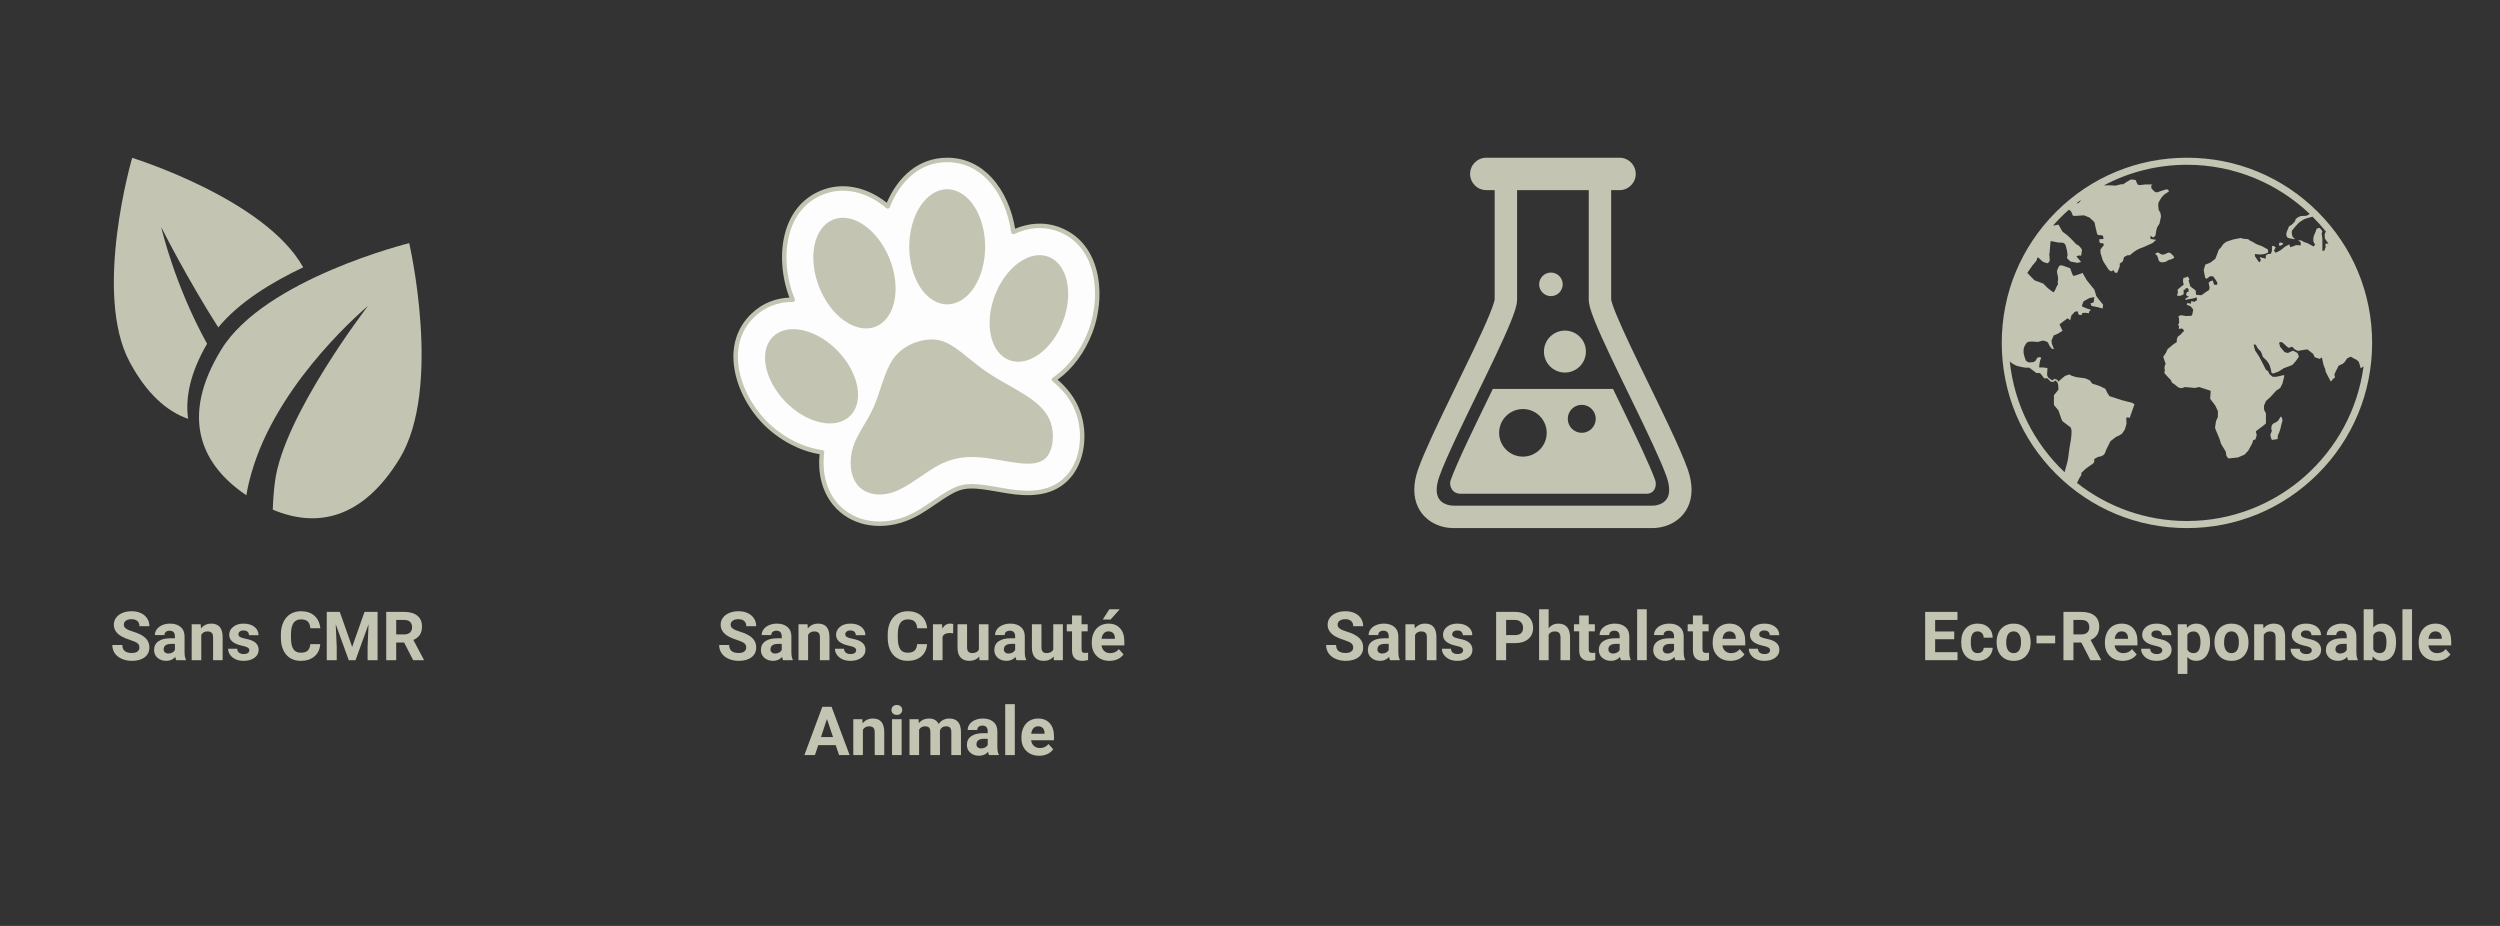 <svg xmlns="http://www.w3.org/2000/svg" xmlns:xlink="http://www.w3.org/1999/xlink" width="1080" zoomAndPan="magnify" viewBox="0 0 810 300" height="400" preserveAspectRatio="xMidYMid meet" version="1.0"><rect x="0" y="0" width="810" height="300" fill="#333333" stroke="none"/><defs><g/><clipPath id="dfa00bbffa"><path d="M 36 51.098 L 99 51.098 L 99 136 L 36 136 Z M 36 51.098 " clip-rule="nonzero"/></clipPath><clipPath id="72968d544f"><path d="M 238 51.098 L 356 51.098 L 356 170 L 238 170 Z M 238 51.098 " clip-rule="nonzero"/></clipPath><clipPath id="2751c8581b"><path d="M 237 51.098 L 357 51.098 L 357 171 L 237 171 Z M 237 51.098 " clip-rule="nonzero"/></clipPath><clipPath id="11a0828f8c"><path d="M 458.223 51.098 L 548.07 51.098 L 548.07 171.098 L 458.223 171.098 Z M 458.223 51.098 " clip-rule="nonzero"/></clipPath><clipPath id="e51dee8d80"><path d="M 648.566 51.098 L 768.566 51.098 L 768.566 171.098 L 648.566 171.098 Z M 648.566 51.098 " clip-rule="nonzero"/></clipPath></defs><path fill="#c3c4b2" d="M 129.418 148.68 C 117.301 168.426 102.457 171.055 88.379 165.129 C 88.461 162.277 88.684 159.207 89.102 155.969 C 91.852 134.758 118.891 99.555 119.215 99.137 C 118.887 99.41 91.504 122.215 82.25 150.715 C 81.078 154.328 80.293 157.562 79.82 160.461 C 65.152 150.609 58.215 135.23 71.691 113.262 C 85.738 90.371 132.582 78.773 132.582 78.773 C 132.582 78.773 143.465 125.789 129.418 148.68 Z M 129.418 148.68 " fill-opacity="1" fill-rule="nonzero"/><g clip-path="url(#dfa00bbffa)"><path fill="#c3c4b2" d="M 98.238 86.613 C 87.914 91.5 77.344 97.996 70.723 106.086 C 60.844 90.633 52.449 74.078 52.25 73.594 C 52.336 74.102 56.645 92.516 67.094 111.383 C 61.691 120.664 59.973 128.738 60.953 135.699 C 54.031 133.301 47.539 127.566 42.031 117.32 C 30.008 94.945 42.824 51.145 42.824 51.145 C 42.824 51.145 85.922 64.473 98.238 86.613 Z M 98.238 86.613 " fill-opacity="1" fill-rule="nonzero"/></g><g clip-path="url(#72968d544f)"><path fill="#fdfdfd" d="M 256.836 97.121 C 256.75 96.914 256.664 96.707 256.582 96.496 C 251.945 84.773 253.012 67.645 266.488 62.316 C 272.984 59.746 279.926 61.332 285.52 65.254 C 286.242 65.758 286.938 66.301 287.609 66.871 C 290.867 58.621 297.301 51.82 306.891 51.82 C 319.582 51.82 326.75 63.73 328.336 75.156 C 332.934 72.992 338.102 72.434 343.055 74.309 C 356.281 79.309 357.641 95.945 353.281 107.473 C 351.082 113.289 347.328 118.758 342.254 122.43 C 341.996 122.617 341.734 122.797 341.473 122.973 C 345.004 125.855 347.859 129.312 349.41 133.844 C 351.566 140.141 350.98 148.301 346.824 153.656 C 342.375 159.387 335.695 160.246 328.98 159.473 C 324.816 158.996 320.648 157.934 316.488 157.625 C 313.539 157.406 311.227 157.688 308.566 159.105 C 303.105 162.012 299.152 166.008 292.98 168.254 C 285.16 171.098 276.055 169.867 270.543 163.215 C 266.742 158.625 265.574 152.395 266.34 146.531 C 259.352 145.645 252.391 141.645 247.629 136.723 C 239.062 127.863 233.727 112.047 243.891 102.215 C 247.664 98.57 252.191 97.09 256.836 97.121 Z M 256.836 97.121 " fill-opacity="1" fill-rule="evenodd"/></g><g clip-path="url(#2751c8581b)"><path fill="#c3c4b2" d="M 257.375 96.543 L 257.5 96.848 C 257.535 96.934 257.555 97.027 257.555 97.125 C 257.555 97.52 257.23 97.84 256.832 97.84 C 254.516 97.824 252.227 98.203 250.055 99.055 C 248.047 99.848 246.137 101.051 244.391 102.734 C 239.969 107.016 238.602 112.484 239.199 117.988 C 239.926 124.711 243.566 131.48 248.148 136.223 C 250.559 138.711 253.543 140.965 256.809 142.676 C 259.848 144.27 263.133 145.398 266.414 145.816 L 266.434 145.82 C 266.828 145.871 267.105 146.23 267.055 146.625 C 266.668 149.59 266.789 152.648 267.516 155.527 C 268.18 158.16 269.348 160.641 271.102 162.754 C 273.637 165.816 276.969 167.68 280.578 168.492 C 284.52 169.375 288.793 169.008 292.734 167.574 C 296.391 166.246 299.285 164.262 302.195 162.27 C 304.109 160.957 306.035 159.637 308.227 158.469 C 309.633 157.719 310.945 157.273 312.297 157.039 C 313.641 156.809 315.012 156.793 316.543 156.906 C 318.922 157.082 321.281 157.496 323.641 157.914 C 325.453 158.23 327.27 158.551 329.062 158.758 C 332.32 159.129 335.559 159.113 338.504 158.324 L 338.562 158.305 C 341.484 157.508 344.137 155.941 346.254 153.215 C 348.172 150.742 349.301 147.637 349.723 144.398 C 350.18 140.895 349.809 137.242 348.727 134.078 C 347.98 131.891 346.914 129.957 345.609 128.227 C 344.293 126.48 342.738 124.938 341.016 123.531 C 340.961 123.488 340.914 123.434 340.871 123.375 C 340.652 123.043 340.738 122.598 341.07 122.375 L 341.453 122.113 L 341.832 121.844 C 344.227 120.109 346.324 117.961 348.09 115.566 C 349.98 113.004 351.496 110.156 352.605 107.219 C 354.938 101.051 355.602 93.391 353.609 86.93 C 351.977 81.641 348.559 77.16 342.801 74.98 C 340.5 74.113 338.152 73.789 335.84 73.922 C 333.371 74.066 330.941 74.73 328.652 75.805 C 328.586 75.84 328.512 75.863 328.434 75.871 C 328.039 75.926 327.676 75.652 327.621 75.258 C 326.777 69.188 324.332 62.984 320.297 58.594 C 316.941 54.941 312.469 52.543 306.891 52.543 C 302.586 52.543 298.945 53.965 295.969 56.289 C 292.539 58.969 289.973 62.848 288.281 67.133 C 288.25 67.207 288.211 67.277 288.156 67.34 C 287.898 67.645 287.441 67.68 287.141 67.418 C 286.809 67.137 286.473 66.863 286.137 66.605 C 285.793 66.336 285.449 66.082 285.105 65.844 C 282.293 63.871 279.129 62.508 275.855 62 C 272.848 61.539 269.75 61.801 266.754 62.988 C 260.887 65.305 257.465 69.957 255.887 75.406 C 253.953 82.082 254.766 89.945 257.254 96.23 Z M 255.777 96.418 C 253.293 89.93 252.512 81.879 254.504 75.004 C 256.199 69.152 259.891 64.148 266.223 61.645 C 269.473 60.359 272.824 60.07 276.074 60.574 C 279.562 61.113 282.938 62.562 285.93 64.664 C 286.309 64.926 286.672 65.195 287.02 65.465 L 287.312 65.695 C 289.094 61.547 291.684 57.809 295.082 55.152 C 298.305 52.637 302.242 51.098 306.891 51.098 C 312.918 51.098 317.742 53.68 321.359 57.617 C 325.395 62.008 327.91 68.086 328.906 74.113 C 331.102 73.191 333.41 72.621 335.758 72.484 C 338.266 72.34 340.812 72.691 343.309 73.633 C 349.535 75.988 353.23 80.816 354.984 86.504 C 357.074 93.281 356.391 101.289 353.957 107.727 C 352.801 110.785 351.219 113.75 349.254 116.418 C 347.398 118.934 345.195 121.188 342.676 123.012 L 342.656 123.027 C 344.18 124.34 345.566 125.77 346.758 127.355 C 348.152 129.207 349.293 131.27 350.094 133.613 C 351.246 136.977 351.637 140.859 351.148 144.586 C 350.695 148.062 349.477 151.414 347.395 154.098 C 345.062 157.102 342.148 158.828 338.941 159.699 L 338.879 159.715 C 335.727 160.559 332.312 160.582 328.898 160.191 C 327.051 159.98 325.219 159.656 323.391 159.336 C 321.062 158.926 318.738 158.516 316.434 158.344 C 315.016 158.238 313.754 158.254 312.539 158.461 C 311.332 158.668 310.16 159.07 308.906 159.738 C 306.805 160.855 304.902 162.16 303.008 163.461 C 300.027 165.504 297.059 167.535 293.227 168.93 C 289.031 170.457 284.473 170.844 280.262 169.898 C 276.352 169.02 272.738 166.996 269.988 163.676 C 268.094 161.387 266.828 158.711 266.113 155.879 C 265.402 153.051 265.242 150.066 265.543 147.148 C 262.316 146.645 259.113 145.508 256.141 143.949 C 252.734 142.164 249.621 139.816 247.109 137.219 C 242.328 132.273 238.527 125.191 237.766 118.141 C 237.125 112.223 238.605 106.328 243.395 101.695 C 245.277 99.875 247.348 98.57 249.527 97.711 C 251.539 96.922 253.641 96.512 255.777 96.418 Z M 255.777 96.418 " fill-opacity="1" fill-rule="nonzero"/></g><path fill="#c3c4b2" d="M 332.34 128.078 C 328.504 125.605 323.824 123.332 319.695 120.504 C 315.57 117.676 311.992 114.297 308.875 112.281 C 305.754 110.266 303.09 109.617 299.645 110.168 C 296.199 110.723 291.973 112.477 289.242 116.508 C 286.512 120.535 285.277 126.84 283.102 131.812 C 280.922 136.785 277.805 140.426 276.418 144.773 C 275.027 149.117 275.375 154.172 277.852 157.16 C 280.328 160.152 284.938 161.082 289.738 159.336 C 294.539 157.59 299.527 153.168 304.102 150.73 C 308.68 148.293 312.84 147.836 317.195 148.16 C 321.551 148.488 326.098 149.59 330.062 150.047 C 334.027 150.5 337.41 150.305 339.328 147.836 C 341.246 145.367 341.699 140.621 340.434 136.918 C 339.164 133.211 336.176 130.547 332.34 128.078 Z M 332.34 128.078 " fill-opacity="1" fill-rule="evenodd"/><path fill="#c3c4b2" d="M 319.184 79.965 C 319.184 81.188 319.105 82.402 318.949 83.602 C 318.789 84.805 318.559 85.969 318.25 87.102 C 317.941 88.234 317.562 89.309 317.113 90.328 C 316.664 91.344 316.156 92.289 315.582 93.152 C 315.012 94.02 314.391 94.793 313.723 95.473 C 313.051 96.152 312.34 96.727 311.594 97.195 C 310.848 97.664 310.082 98.02 309.289 98.258 C 308.496 98.496 307.699 98.617 306.891 98.617 C 306.082 98.617 305.285 98.496 304.492 98.258 C 303.699 98.02 302.93 97.664 302.188 97.195 C 301.441 96.727 300.73 96.152 300.059 95.473 C 299.391 94.793 298.77 94.02 298.195 93.152 C 297.625 92.289 297.117 91.344 296.668 90.328 C 296.219 89.309 295.84 88.234 295.531 87.102 C 295.223 85.969 294.988 84.805 294.832 83.602 C 294.676 82.402 294.598 81.188 294.598 79.965 C 294.598 78.738 294.676 77.527 294.832 76.324 C 294.988 75.121 295.223 73.957 295.531 72.824 C 295.84 71.691 296.219 70.617 296.668 69.602 C 297.117 68.582 297.625 67.641 298.195 66.773 C 298.77 65.906 299.391 65.133 300.059 64.453 C 300.73 63.773 301.441 63.199 302.188 62.73 C 302.93 62.262 303.699 61.906 304.492 61.668 C 305.285 61.43 306.082 61.309 306.891 61.309 C 307.699 61.309 308.496 61.43 309.289 61.668 C 310.082 61.906 310.848 62.262 311.594 62.73 C 312.34 63.199 313.051 63.773 313.723 64.453 C 314.391 65.133 315.012 65.906 315.582 66.773 C 316.156 67.641 316.664 68.582 317.113 69.602 C 317.562 70.617 317.941 71.691 318.25 72.824 C 318.559 73.957 318.789 75.121 318.949 76.324 C 319.105 77.527 319.184 78.738 319.184 79.965 Z M 319.184 79.965 " fill-opacity="1" fill-rule="nonzero"/><path fill="#c3c4b2" d="M 344.406 104.113 C 343.988 105.215 343.508 106.277 342.957 107.305 C 342.406 108.328 341.801 109.297 341.141 110.211 C 340.477 111.121 339.773 111.957 339.023 112.723 C 338.273 113.484 337.496 114.156 336.691 114.742 C 335.883 115.324 335.062 115.809 334.227 116.191 C 333.395 116.574 332.562 116.852 331.734 117.02 C 330.902 117.188 330.094 117.242 329.301 117.188 C 328.508 117.133 327.75 116.969 327.023 116.695 C 326.301 116.422 325.621 116.043 324.992 115.559 C 324.363 115.074 323.793 114.496 323.281 113.824 C 322.77 113.148 322.328 112.391 321.957 111.551 C 321.586 110.711 321.289 109.809 321.07 108.836 C 320.852 107.863 320.715 106.844 320.656 105.777 C 320.602 104.711 320.625 103.613 320.734 102.492 C 320.84 101.371 321.027 100.246 321.293 99.113 C 321.559 97.98 321.902 96.863 322.316 95.762 C 322.734 94.664 323.215 93.602 323.766 92.574 C 324.316 91.547 324.922 90.578 325.582 89.668 C 326.242 88.758 326.949 87.918 327.699 87.156 C 328.445 86.395 329.227 85.723 330.031 85.137 C 330.84 84.555 331.66 84.07 332.492 83.688 C 333.328 83.305 334.16 83.027 334.988 82.859 C 335.816 82.691 336.629 82.637 337.422 82.691 C 338.215 82.742 338.973 82.906 339.695 83.184 C 340.422 83.457 341.102 83.836 341.73 84.32 C 342.359 84.801 342.93 85.383 343.441 86.055 C 343.953 86.73 344.395 87.488 344.766 88.328 C 345.137 89.164 345.434 90.07 345.652 91.043 C 345.867 92.016 346.008 93.035 346.062 94.102 C 346.121 95.168 346.098 96.262 345.988 97.383 C 345.883 98.508 345.695 99.633 345.43 100.766 C 345.164 101.898 344.82 103.016 344.406 104.113 Z M 344.406 104.113 " fill-opacity="1" fill-rule="nonzero"/><path fill="#c3c4b2" d="M 288.27 83.965 C 288.723 85.102 289.094 86.258 289.391 87.434 C 289.684 88.609 289.898 89.781 290.027 90.945 C 290.156 92.113 290.199 93.25 290.156 94.363 C 290.113 95.473 289.984 96.539 289.773 97.555 C 289.562 98.57 289.266 99.516 288.895 100.395 C 288.52 101.277 288.07 102.07 287.551 102.781 C 287.031 103.492 286.445 104.102 285.797 104.617 C 285.148 105.129 284.449 105.535 283.699 105.832 C 282.949 106.129 282.16 106.312 281.336 106.379 C 280.512 106.449 279.668 106.402 278.801 106.242 C 277.934 106.078 277.066 105.805 276.191 105.422 C 275.316 105.035 274.453 104.543 273.605 103.949 C 272.754 103.352 271.934 102.664 271.145 101.883 C 270.352 101.102 269.605 100.238 268.902 99.301 C 268.199 98.363 267.551 97.363 266.965 96.305 C 266.375 95.246 265.855 94.145 265.406 93.008 C 264.953 91.867 264.582 90.711 264.285 89.535 C 263.992 88.359 263.777 87.191 263.648 86.023 C 263.52 84.859 263.477 83.719 263.52 82.609 C 263.562 81.496 263.691 80.434 263.902 79.418 C 264.113 78.402 264.406 77.453 264.781 76.574 C 265.156 75.695 265.602 74.898 266.125 74.191 C 266.645 73.48 267.23 72.867 267.879 72.355 C 268.527 71.84 269.227 71.438 269.977 71.141 C 270.727 70.844 271.516 70.66 272.34 70.59 C 273.164 70.52 274.008 70.566 274.875 70.73 C 275.742 70.891 276.609 71.164 277.484 71.551 C 278.359 71.938 279.223 72.426 280.07 73.023 C 280.922 73.617 281.742 74.305 282.531 75.09 C 283.324 75.871 284.07 76.73 284.773 77.668 C 285.477 78.609 286.125 79.605 286.711 80.668 C 287.301 81.727 287.82 82.824 288.27 83.965 Z M 288.27 83.965 " fill-opacity="1" fill-rule="nonzero"/><path fill="#c3c4b2" d="M 271.43 113.711 C 272.246 114.559 273.004 115.445 273.695 116.383 C 274.391 117.316 275.008 118.277 275.551 119.266 C 276.09 120.254 276.547 121.246 276.918 122.25 C 277.289 123.254 277.566 124.242 277.75 125.223 C 277.934 126.203 278.02 127.148 278.012 128.066 C 278 128.984 277.895 129.855 277.695 130.676 C 277.492 131.5 277.199 132.254 276.812 132.949 C 276.422 133.645 275.949 134.258 275.395 134.797 C 274.836 135.336 274.203 135.789 273.5 136.152 C 272.793 136.516 272.023 136.785 271.199 136.957 C 270.371 137.133 269.496 137.207 268.578 137.188 C 267.66 137.164 266.715 137.047 265.746 136.828 C 264.773 136.613 263.793 136.301 262.801 135.898 C 261.812 135.496 260.832 135.004 259.863 134.43 C 258.895 133.855 257.957 133.203 257.047 132.48 C 256.133 131.758 255.27 130.973 254.453 130.125 C 253.637 129.281 252.879 128.391 252.188 127.457 C 251.492 126.52 250.875 125.559 250.332 124.574 C 249.793 123.586 249.336 122.59 248.965 121.586 C 248.594 120.586 248.316 119.594 248.133 118.613 C 247.949 117.637 247.863 116.688 247.871 115.77 C 247.879 114.852 247.984 113.98 248.188 113.16 C 248.391 112.34 248.684 111.582 249.07 110.887 C 249.461 110.195 249.93 109.578 250.488 109.039 C 251.047 108.5 251.68 108.051 252.383 107.688 C 253.09 107.32 253.855 107.055 254.684 106.879 C 255.512 106.703 256.387 106.629 257.305 106.648 C 258.223 106.672 259.164 106.793 260.137 107.008 C 261.109 107.227 262.09 107.535 263.082 107.938 C 264.07 108.344 265.051 108.832 266.02 109.406 C 266.988 109.984 267.926 110.633 268.836 111.355 C 269.746 112.082 270.613 112.867 271.43 113.711 Z M 271.43 113.711 " fill-opacity="1" fill-rule="nonzero"/><path fill="#c3c4b2" d="M 512.492 140.23 C 509.988 140.23 507.957 138.199 507.957 135.695 C 507.957 133.191 509.988 131.164 512.492 131.164 C 514.992 131.164 517.023 133.191 517.023 135.695 C 517.023 138.199 514.992 140.23 512.492 140.23 Z M 493.422 147.941 C 489.164 147.941 485.715 144.492 485.715 140.234 C 485.715 135.98 489.164 132.531 493.422 132.531 C 497.68 132.531 501.129 135.98 501.129 140.234 C 501.129 144.492 497.68 147.941 493.422 147.941 Z M 531.965 145.488 C 529.961 141.152 527.527 136.121 525.402 131.75 L 524.074 129.016 C 523.578 128 523.105 127.023 522.621 126.02 L 483.738 126.02 C 483.719 126.02 483.695 126.016 483.672 126.016 C 483.121 127.152 482.582 128.273 482.023 129.418 C 479.82 133.949 477.609 138.496 475.645 142.668 C 472.848 148.598 470.945 152.961 469.988 155.648 C 469.457 157.141 470.293 159.977 473.277 159.977 L 533.461 159.977 C 536.281 159.977 536.84 157.141 536.305 155.645 C 535.496 153.383 534.039 149.969 531.965 145.488 " fill-opacity="1" fill-rule="nonzero"/><path fill="#c3c4b2" d="M 500.238 113.91 C 500.238 117.664 503.285 120.707 507.039 120.707 C 510.793 120.707 513.836 117.664 513.836 113.91 C 513.836 110.156 510.793 107.113 507.039 107.113 C 503.285 107.113 500.238 110.156 500.238 113.91 " fill-opacity="1" fill-rule="nonzero"/><path fill="#c3c4b2" d="M 502.5 95.941 C 504.609 95.941 506.316 94.234 506.316 92.125 C 506.316 90.016 504.609 88.309 502.5 88.309 C 500.391 88.309 498.684 90.016 498.684 92.125 C 498.684 94.234 500.391 95.941 502.5 95.941 " fill-opacity="1" fill-rule="nonzero"/><g clip-path="url(#11a0828f8c)"><path fill="#c3c4b2" d="M 540.324 161.133 C 539.898 162.023 539.258 162.637 538.367 163.117 C 537.488 163.586 536.363 163.84 535.352 163.836 L 470.945 163.836 C 469.582 163.848 468.07 163.379 467.117 162.586 C 466.633 162.191 466.254 161.73 465.969 161.133 C 465.688 160.531 465.488 159.77 465.484 158.691 C 465.484 157.586 465.715 156.145 466.355 154.348 C 467.469 151.223 469.605 146.422 472.152 141.023 C 475.977 132.902 480.734 123.359 484.559 115.277 C 486.469 111.23 488.145 107.555 489.375 104.547 C 489.988 103.043 490.492 101.707 490.867 100.52 C 491.055 99.926 491.207 99.371 491.328 98.824 C 491.441 98.27 491.531 97.734 491.539 97.07 C 491.539 92.91 491.539 71.992 491.539 61.602 L 514.754 61.602 C 514.754 71.992 514.754 92.91 514.754 97.07 C 514.766 97.949 514.914 98.625 515.098 99.375 C 515.453 100.758 516.02 102.32 516.766 104.176 C 519.367 110.609 524.188 120.414 528.875 130.066 C 531.215 134.883 533.52 139.648 535.469 143.871 C 537.422 148.086 539.027 151.789 539.938 154.348 C 540.582 156.145 540.809 157.586 540.809 158.691 C 540.805 159.77 540.605 160.531 540.324 161.133 Z M 546.777 151.906 C 545.484 148.293 543.297 143.426 540.711 137.926 C 536.836 129.703 532.074 120.152 528.301 112.172 C 526.418 108.188 524.777 104.586 523.641 101.801 C 523.074 100.414 522.629 99.223 522.352 98.34 C 522.215 97.902 522.117 97.539 522.066 97.297 L 522.02 97.043 L 522.02 97.027 C 522.02 92.789 522.02 71.961 522.02 61.602 L 524.727 61.602 C 527.629 61.602 529.98 59.254 529.98 56.352 C 529.98 53.449 527.629 51.098 524.727 51.098 L 481.566 51.098 C 478.668 51.098 476.316 53.449 476.316 56.352 C 476.316 59.254 478.668 61.602 481.566 61.602 L 484.273 61.602 C 484.273 71.961 484.273 92.785 484.273 97.027 C 484.27 97.09 484.211 97.434 484.07 97.906 C 483.805 98.844 483.277 100.293 482.559 102.027 C 480.047 108.137 475.277 117.855 470.668 127.344 C 468.359 132.094 466.086 136.801 464.137 141.027 C 462.188 145.258 460.562 148.984 459.52 151.906 C 458.652 154.332 458.227 156.59 458.223 158.691 C 458.223 160.723 458.633 162.605 459.402 164.234 C 460.555 166.688 462.477 168.461 464.539 169.539 C 466.609 170.625 468.824 171.094 470.945 171.098 L 535.352 171.098 C 538.164 171.086 541.195 170.273 543.746 168.23 C 545.012 167.211 546.125 165.863 546.891 164.234 C 547.66 162.605 548.074 160.723 548.07 158.691 C 548.07 156.59 547.641 154.332 546.777 151.906 " fill-opacity="1" fill-rule="nonzero"/></g><g clip-path="url(#e51dee8d80)"><path fill="#c3c4b2" d="M 708.57 51.098 C 692.543 51.098 677.473 57.34 666.141 68.672 C 654.809 80.004 648.566 95.074 648.566 111.098 C 648.566 127.125 654.809 142.195 666.141 153.527 C 677.473 164.859 692.543 171.102 708.57 171.102 C 724.598 171.102 739.664 164.859 750.996 153.527 C 762.328 142.195 768.57 127.125 768.57 111.098 C 768.57 95.074 762.328 80.004 750.996 68.672 C 739.664 57.34 724.594 51.098 708.57 51.098 Z M 674.211 64.762 C 674.164 64.871 674.109 64.988 674.059 65.078 C 673.91 65.32 673.422 65.809 673.422 65.809 L 672.766 65.871 C 673.242 65.496 673.723 65.125 674.211 64.762 Z M 651.164 117.051 C 651.297 117.23 651.434 117.387 651.57 117.496 C 652.156 117.953 652.156 117.82 652.871 118.277 C 653.586 118.73 656.188 119.121 656.188 119.121 L 657.488 119.121 L 659.832 120.879 C 659.832 120.879 660.742 120.812 660.938 120.879 C 661.129 120.941 662.301 122.57 662.301 122.57 L 663.344 122.57 L 664.449 123.672 L 665.359 123.738 L 665.961 123.25 L 666.645 123.949 L 666.871 124.797 L 666.887 125.316 L 666.938 126.242 L 666.059 127.34 L 665.473 128.047 L 665.473 131.219 L 666.938 132.973 L 667.707 135.238 L 667.766 135.414 L 668.207 136.438 L 669.668 137.559 L 670.938 138.535 C 670.938 138.535 671.18 139.266 671.18 139.707 C 671.18 140.145 671.129 141.023 671.129 141.023 L 670.984 142.387 L 670.496 145.266 C 670.496 145.266 670.156 147.754 670.059 148.535 C 669.961 149.312 669.52 150.828 669.52 150.828 C 669.52 150.828 669.133 152.191 668.984 152.777 C 668.965 152.852 668.945 152.926 668.93 153 C 659.164 143.754 652.617 131.148 651.164 117.051 Z M 708.566 168.809 C 695.137 168.809 682.766 164.195 672.949 156.477 L 673.082 156.191 L 673.305 155.746 L 673.812 154.727 L 674.352 153.945 L 674.352 153.215 L 675.859 151.801 L 677.227 150.828 C 677.227 150.828 678.035 150.375 678.375 149.918 C 678.453 149.812 678.508 149.703 678.523 149.605 C 678.594 149.074 678.523 148.734 678.523 148.727 L 679.859 147.996 C 679.859 147.996 680.789 147.996 681.473 147.461 C 681.641 147.324 681.781 147.164 681.887 146.996 C 682.219 146.496 682.301 145.945 682.301 145.945 L 683.766 142.973 C 683.773 142.965 684.598 142.332 685.324 141.754 C 686.055 141.168 686.008 141.461 686.301 141.266 C 686.594 141.07 687.52 140.531 687.52 140.531 L 687.523 140.531 C 687.523 140.531 688.449 139.164 688.449 139.164 L 688.988 137.309 C 688.988 137.309 688.887 135.797 688.938 135.41 C 688.941 135.383 688.949 135.363 688.957 135.344 C 689.113 135.07 690.008 135.41 690.008 135.41 L 690.008 135.406 C 690.008 135.406 690.012 135.406 690.012 135.406 L 691.574 130.969 L 690.742 130.48 C 690.742 130.48 688.207 129.895 687.477 129.652 C 686.742 129.406 684.938 128.824 684.938 128.824 L 683.477 128.359 L 682.793 127.336 L 682.16 125.996 C 682.16 125.996 680.453 125.066 679.719 124.871 C 678.988 124.676 677.965 124.336 677.965 124.336 C 677.965 124.336 677.332 123.652 677.234 123.41 C 677.133 123.164 675.621 122.578 675.621 122.578 L 672.648 122.172 L 671.055 121.668 L 670.453 121.312 L 669.039 121.816 L 667.914 122.742 L 667.312 123.281 L 666.988 123.523 L 666.887 123.613 L 666.5 123.004 L 665.461 122.695 C 665.461 122.695 665.461 122.695 665.461 122.699 C 665.461 122.699 665.375 123.02 665.289 123.148 C 665.27 123.176 665.25 123.195 665.234 123.199 C 665.137 123.215 664.73 123.133 664.73 123.133 C 664.73 123.133 664.273 122.793 664.078 122.68 C 663.883 122.566 663.738 122.434 663.738 122.434 L 663.297 121.734 L 663.266 121.035 L 663.348 119.996 C 663.348 119.734 663.379 119.262 663.379 119.262 C 663.379 119.262 662.324 119.066 662.031 119.066 C 661.738 119.066 660.941 119.051 660.891 119.051 C 660.844 119.051 660.695 119.262 660.695 118.84 C 660.695 118.418 660.844 117.586 660.844 117.586 L 661.039 116.676 L 661.332 116.066 L 661.062 115.68 L 660.109 115.871 L 660.109 115.875 L 659.523 116.898 L 658.867 117.312 L 657.574 117.434 L 657.039 117.312 C 657.039 117.312 656.5 116.992 656.379 116.824 C 656.258 116.652 655.988 115.75 655.988 115.75 C 655.988 115.75 655.648 114.629 655.648 114.238 C 655.648 113.848 655.598 113.312 655.672 113.043 C 655.746 112.773 655.77 112.508 656.012 112.055 C 656.25 111.617 656.531 111.191 656.547 111.168 C 656.551 111.164 656.988 110.777 657.23 110.754 C 657.477 110.727 658.133 110.656 658.133 110.656 C 658.133 110.656 659.23 110.68 659.402 110.727 C 659.57 110.777 660.328 110.777 660.328 110.777 L 660.645 110.68 L 661.402 110.461 C 661.402 110.461 662.062 110.215 662.645 110.508 C 663.23 110.801 663.477 110.727 663.668 111.242 C 663.863 111.754 664.133 112.191 664.133 112.191 C 664.133 112.191 664.402 112.41 664.598 112.777 C 664.793 113.141 665.473 113.117 665.473 113.117 C 665.473 113.117 665.477 113.117 665.477 113.117 L 664.793 111.359 L 664.695 110.312 L 665.426 108.656 L 666.57 108.215 L 668.254 107.191 C 668.254 107.191 668.258 107.191 668.258 107.191 L 667.281 105.102 L 668.84 103.902 L 669.945 103.121 L 670.727 103.77 C 670.727 103.77 670.73 103.77 670.73 103.77 L 671.117 102.242 L 672.191 101.07 C 672.191 101.07 672.906 100.812 673.004 100.812 C 673.051 100.812 673.156 101.004 673.254 101.207 L 673.535 102.004 L 674.406 102.094 L 674.406 102.09 C 674.406 102.09 674.41 102.09 674.41 102.09 L 674.641 101.43 L 675.609 101.332 L 676.805 101.512 L 676.805 101.508 L 676.887 100.93 L 677.348 100.539 C 677.348 100.539 677.348 100.535 677.348 100.535 L 677.227 100.207 L 676.648 100.156 L 674.664 99.344 L 674.566 98.922 L 675.086 97.621 L 676.191 97.004 L 677.035 96.551 L 678.578 96.262 C 678.578 96.262 678.355 97.523 678.387 97.816 C 678.391 97.852 678.375 97.887 678.352 97.918 C 678.156 98.145 677.301 98.27 677.301 98.27 L 677.301 98.273 C 677.301 98.273 677.297 98.273 677.297 98.273 L 677.652 99.121 L 679.824 99.555 C 679.824 99.555 681.195 100.02 681.262 99.922 C 681.328 99.824 681.395 98.719 681.395 98.719 L 679.898 96.871 L 679.184 95.895 L 678.602 93.879 L 676.387 91.148 L 675.965 90.562 L 674.746 88.414 L 673.332 88.969 C 673.332 88.969 671.918 89.457 671.723 89.359 C 671.527 89.262 670.746 86.922 670.746 86.922 L 668.598 86.141 C 668.598 86.141 667.477 85.703 667.137 86.238 C 667.137 86.242 667.137 86.238 667.137 86.242 C 666.797 86.777 666.453 87.605 666.453 87.996 C 666.453 88.387 666.746 89.461 666.746 89.461 L 666.844 90.531 L 666.648 91.434 L 666.844 91.996 C 666.844 91.996 666.113 93.215 666.066 93.508 C 666.016 93.801 665.531 94.48 665.434 94.676 C 665.328 94.863 663.434 93.309 663.434 93.309 L 661.969 91.848 L 659.289 90.871 C 659.289 90.871 658.848 90.527 658.359 89.992 C 657.871 89.457 656.848 88.414 656.848 88.414 L 658.602 85.898 C 658.602 85.898 659.426 85 659.762 84.516 C 659.809 84.445 659.848 84.383 659.871 84.336 C 659.977 84.129 659.969 83.715 660.086 83.523 C 660.191 83.359 660.391 83.371 660.848 83.848 C 661.824 84.871 662.215 84.973 662.555 85.07 C 662.895 85.168 663.531 85.312 663.531 85.312 L 664.117 84.484 C 664.117 84.484 664.117 84.48 664.117 84.48 L 663.973 82.191 C 663.973 82.191 663.984 82.188 663.992 82.168 C 664.035 82.102 664.129 81.836 664.168 80.727 C 664.215 79.281 664.406 78.125 664.41 78.094 C 664.426 78.098 665.828 78.34 666.652 78.531 C 667.48 78.727 668.555 78.387 669.043 79.07 C 669.516 79.73 670.02 82.633 669.836 82.992 C 669.832 83.004 669.824 83.012 669.82 83.02 C 669.805 83.031 669.789 83.043 669.777 83.059 C 669.609 83.281 669.816 83.754 669.816 83.754 L 670.801 84.727 L 673.09 85.168 L 674.262 84.875 L 674.262 84.871 C 674.262 84.871 674.266 84.871 674.266 84.871 L 672.754 83.066 L 673.434 82.777 L 674.312 82.824 L 674.559 80.871 C 674.559 80.871 673.777 79.605 673.191 79.41 C 672.605 79.215 671.875 78.238 671.875 78.238 C 671.875 78.238 669.973 76.289 669.582 76.043 C 669.191 75.801 668.215 75.02 668.215 75.02 L 666.949 72.777 L 665.484 73.07 L 665.254 73.016 C 666.828 71.227 668.512 69.539 670.289 67.957 C 670.676 68.141 670.871 68.281 670.992 68.484 C 671.141 68.73 671.383 69.219 671.383 69.219 C 671.383 69.219 671.383 69.902 671.922 69.949 C 672.457 70 673.141 69.902 673.141 69.902 L 674.703 69.801 C 674.703 69.801 675.141 69.656 675.676 69.949 C 676.215 70.242 676.945 70.438 676.945 70.438 L 677.824 71.266 C 677.824 71.266 678.117 71.363 678.312 71.754 C 678.508 72.145 678.555 71.508 678.75 72.633 C 678.945 73.754 679.141 74.387 679.141 74.387 C 679.141 74.387 679.285 75.168 679.383 75.508 C 679.48 75.852 679.727 76.145 679.727 76.145 L 680.895 76.242 C 680.895 76.242 681.336 76.289 681.383 76.484 C 681.434 76.68 681.531 77.117 681.531 77.266 C 681.531 77.301 681.523 77.332 681.512 77.355 C 681.473 77.43 681.383 77.457 681.238 77.457 C 681.043 77.457 680.168 77.508 680.168 77.508 C 680.168 77.508 680.164 77.508 680.164 77.508 L 680.215 78.484 L 680.555 78.777 L 681.434 78.828 C 681.434 78.828 681.625 79.121 681.625 79.316 C 681.625 79.414 681.613 79.473 681.578 79.535 C 681.543 79.594 681.48 79.656 681.383 79.75 C 681.188 79.945 680.605 80.773 680.605 80.773 C 680.605 80.773 680.59 80.695 680.574 80.727 C 680.562 80.742 680.555 80.824 680.555 81.07 C 680.555 81.609 680.457 81.754 680.75 82.582 C 681.043 83.41 681.188 84.094 681.188 84.094 C 681.188 84.094 681.578 84.875 681.676 85.07 C 681.773 85.266 681.969 85.363 682.309 85.996 C 682.652 86.633 683.238 87.41 683.238 87.41 L 683.82 87.852 C 683.82 87.852 684.016 87.949 684.211 87.852 C 684.406 87.754 684.844 87.512 684.844 87.512 C 684.844 87.512 685.09 88.828 686.016 88.289 C 686.016 88.289 686.016 88.289 686.02 88.289 L 686.797 86.336 L 686.797 85.414 C 686.816 85.402 687.586 84.922 687.809 84.609 C 687.844 84.562 687.863 84.52 687.871 84.484 C 687.918 84.195 688.207 83.289 688.211 83.266 L 689.332 82.68 L 690.113 82.68 L 690.699 82.145 L 692.016 81.168 L 693.234 80.535 L 694.551 80.047 L 697.379 78.777 L 698.602 77.707 C 698.602 77.707 698.602 77.703 698.602 77.703 L 696.75 77.41 L 696.75 76.391 L 697.625 76.973 L 698.355 76.391 C 698.355 76.391 698.359 76.387 698.359 76.387 L 698.602 74.875 L 698.898 73.703 L 699.676 72.438 L 700.164 70.145 L 699.969 68.922 L 699.434 68.094 L 699.289 66.875 C 699.289 66.875 699.238 65.852 699.387 65.559 C 699.531 65.266 700.117 64.387 700.164 64.242 C 700.172 64.223 700.191 64.191 700.223 64.148 C 700.434 63.844 701.156 63.016 701.285 62.977 C 701.434 62.926 702.797 61.953 702.797 61.953 C 702.797 61.953 702.801 61.949 702.801 61.949 C 702.801 61.949 702.312 61.316 702.07 61.316 C 701.824 61.316 699.969 61.949 699.969 61.949 L 699.043 62.289 C 699.043 62.289 698.703 62.438 698.215 62.145 C 697.727 61.852 697.043 60.973 697.043 60.973 L 696.996 60.098 L 697.43 59.758 L 694.992 59.758 C 694.992 59.758 692.895 60.195 692.602 59.758 C 692.309 59.316 691.969 58.34 691.969 58.34 C 691.969 58.34 690.652 58.047 690.215 58.242 C 689.773 58.438 687.824 59.754 687.824 59.754 L 687.434 59.656 L 685.434 60.145 L 683.871 60.047 L 681.871 60.047 L 681.496 60.148 C 689.578 55.836 698.797 53.387 708.582 53.387 C 723.977 53.387 737.988 59.449 748.348 69.309 C 748.129 69.477 747.941 69.59 747.672 69.738 C 747.379 69.898 747.008 69.934 747.008 69.934 C 747.008 69.934 745.82 69.949 745.641 69.996 C 745.461 70.047 745.184 70.109 745.184 70.109 C 745.184 70.109 744.633 70.305 744.422 70.484 C 744.211 70.66 743.797 70.98 743.789 70.988 C 743.789 70.988 743.785 70.988 743.785 70.988 C 743.785 70.988 743.703 71.527 743.461 71.852 C 743.215 72.176 743.012 72.332 743.012 72.332 C 743.012 72.332 742.715 72.609 742.453 72.836 C 742.227 73.035 741.812 73.164 741.637 73.391 C 741.613 73.422 741.594 73.457 741.578 73.492 C 741.465 73.785 741.414 73.949 741.238 74.355 C 741.059 74.762 740.93 74.988 740.895 75.152 C 740.863 75.312 740.797 75.574 740.797 75.574 C 740.797 75.574 740.715 75.867 740.766 76.062 C 740.812 76.258 740.879 76.664 741.074 76.891 C 741.27 77.117 742.066 77.281 742.066 77.281 L 742.391 77.328 C 742.391 77.328 742.879 77.379 743.055 77.426 C 743.234 77.477 743.625 77.508 743.625 77.508 C 743.625 77.508 743.625 77.508 743.621 77.504 C 743.625 77.504 743.629 77.504 743.629 77.504 C 743.629 77.504 742.914 76.84 742.863 76.789 C 742.812 76.742 742.684 76.336 742.684 76.336 L 742.539 75.621 L 742.539 75.195 L 742.605 74.742 L 743.023 74.191 L 743.723 73.348 C 743.723 73.348 744.262 72.777 744.457 72.551 C 744.652 72.324 745.074 71.965 745.074 71.965 L 746.047 71.332 C 746.047 71.332 746.375 71.086 746.715 70.973 C 747.055 70.859 747.543 70.648 747.902 70.566 C 748.258 70.484 748.73 70.402 749.055 70.258 C 749.113 70.234 749.172 70.203 749.234 70.176 C 750.793 71.727 752.262 73.367 753.641 75.082 L 753.527 75.117 L 753.527 75.121 L 753.23 75.754 L 753.184 76.34 L 753.281 77.316 L 753.477 77.609 L 754.449 78.969 C 754.406 78.965 753.762 78.875 753.527 78.969 C 753.512 78.977 753.496 78.988 753.484 79 C 753.312 79.184 753.527 79.996 753.527 79.996 L 753.086 81.215 L 752.453 81.262 L 752.453 77.262 L 752.211 75.75 L 752.453 74.875 C 752.453 74.875 751.641 73.852 751.512 73.816 C 751.383 73.785 750.602 74.109 750.602 74.109 L 750.602 74.113 L 750.145 75.348 C 750.145 75.348 749.527 76.613 749.527 77.121 L 749.527 78.242 C 749.527 78.242 749.98 79.152 750.078 79.25 C 750.098 79.27 750.09 79.301 750.062 79.34 C 749.953 79.516 749.527 79.832 749.527 79.832 L 747.641 78.793 L 746.406 78.387 L 745.77 77.945 L 744.562 77.824 L 744.566 77.828 L 744.562 77.828 C 744.562 77.828 745.43 78.535 745.43 78.535 L 745.43 79.508 L 744.797 79.457 L 743.918 79.41 L 743.137 79.75 L 742.066 80.09 L 741.723 79.164 L 740.309 79.945 L 739.234 80.82 L 738.746 81.164 L 737.332 81.895 L 736.75 81.211 L 737.332 80.188 C 737.332 80.188 736.648 79.602 736.504 79.602 C 736.359 79.602 736.113 79.895 736.113 79.895 C 736.113 79.895 736.113 79.898 736.113 79.898 L 736.113 81.215 L 735.77 82.238 L 734.863 82.285 L 734.113 82.773 C 734.113 82.773 734.113 82.777 734.113 82.777 L 734.113 83.797 L 732.113 83.312 L 732.504 84.191 L 732.258 84.871 L 731.82 84.824 L 730.945 83.508 L 730.652 83.117 L 730.555 82.289 C 730.578 82.293 731.676 82.438 731.82 82.438 L 732.551 82.438 C 732.551 82.438 733.379 82.387 733.574 82.34 C 733.77 82.289 734.648 81.949 734.797 81.852 C 734.805 81.844 734.812 81.836 734.82 81.82 C 734.926 81.645 734.797 80.824 734.797 80.824 L 732.848 79.75 L 731.383 79.215 L 730.797 78.922 L 729.824 78.336 L 729.141 78.043 L 728.406 77.504 C 728.406 77.504 727.727 77.406 727.578 77.406 L 727.09 77.406 L 725.969 77.113 C 725.969 77.113 723.871 77.504 723.676 77.555 C 723.48 77.602 722.309 77.992 722.309 77.992 L 721.336 78.332 L 720.406 79.016 L 719.383 80.43 L 718.945 80.773 C 718.945 80.773 718.941 80.773 718.941 80.773 L 717.773 83.848 L 716.262 85.016 L 715.383 85.406 L 714.508 85.746 L 714.508 85.75 C 714.508 85.75 714.504 85.75 714.504 85.75 L 714.016 87.504 L 714.16 88.383 L 714.504 90.043 L 714.895 90.336 C 714.895 90.336 715.723 89.797 715.965 89.578 C 716.211 89.359 717.086 89.578 717.086 89.578 L 717.77 90.527 C 717.77 90.527 718.258 91.359 718.355 91.406 C 718.453 91.453 718.359 92.254 718.355 92.281 L 717.672 92.281 L 717.332 92.184 L 716.941 90.867 L 716.164 91.113 L 715.578 91.602 C 715.578 91.602 715.574 91.602 715.574 91.602 L 715.918 93.113 L 715.77 93.941 L 714.895 94.477 L 713.285 95.648 L 712.355 95.598 L 711.527 95.5 L 711.383 94.086 L 709.676 92.82 L 709.113 90.867 L 709.383 90.504 L 708.848 89.574 L 708.09 89.918 C 708.09 89.918 707.527 90.039 707.457 90.039 C 707.453 90.039 707.445 90.043 707.441 90.051 C 707.367 90.16 707.262 91.07 707.285 91.164 C 707.309 91.262 707.523 92.289 707.527 92.309 L 707.141 92.5 L 706.066 93.379 L 705.508 93.941 C 705.508 93.941 705.504 93.941 705.504 93.941 L 705.676 94.648 L 705.332 95.797 L 706.383 95.867 L 706.992 95.602 L 707.48 95.383 L 707.48 95.379 L 707.508 94.551 L 707.508 93.844 L 708.094 93.844 L 708.094 93.383 L 708.871 93.383 L 709.066 93.699 L 709.113 94.574 L 708.582 94.574 L 708.582 94.578 L 708.578 94.578 L 708.285 95.48 L 708.578 95.867 L 709.234 96.113 L 708.09 96.719 C 708.09 96.719 708.09 96.723 708.09 96.723 L 708.09 97.211 L 708.844 96.965 L 709.43 96.895 L 710.551 96.699 L 711.676 96.348 L 711.867 97.227 L 710.961 97.809 L 710.602 97.711 L 709.953 97.582 C 709.953 97.582 709.949 97.582 709.949 97.582 L 709.887 98.363 L 708.621 98.199 L 708.621 98.203 C 708.621 98.203 708.617 98.203 708.617 98.203 L 708.52 98.723 L 709.754 99.242 L 710.602 100.281 L 710.43 101.199 L 710.309 101.879 L 710.113 102.258 L 710.016 102.293 L 709.445 102.355 L 708.957 102.355 L 708.176 102.379 L 707.137 102.195 L 706.566 102.137 L 706.004 102.379 L 705.773 102.637 C 705.773 102.637 705.77 102.637 705.77 102.637 C 705.77 102.637 705.941 103.039 705.977 103.051 C 706.016 103.062 705.988 103.527 705.988 103.527 L 706.051 104.16 L 706.016 104.688 L 705.66 105.258 L 705.965 105.527 L 706.004 106.039 L 705.855 106.43 L 706.32 106.562 L 706.785 106.418 L 706.992 106.453 L 707.441 106.809 L 707.613 107.258 L 707.676 107.422 L 707.336 107.402 L 706.652 108.281 L 705.578 109.109 L 705.285 109.988 L 705.285 110.816 L 704.113 111.598 L 703.238 112.34 L 702.309 113.109 L 701.77 114.281 L 700.895 115.598 L 701.281 116.82 L 701.672 117.844 L 701.379 118.527 L 701.281 119.305 L 701.426 119.988 L 701.234 120.867 L 701.816 121.5 L 702.648 122.426 L 703.184 122.914 C 703.184 122.914 703.621 123.598 703.621 123.793 C 703.621 123.988 704.258 124.328 704.402 124.426 C 704.551 124.523 705.82 125.547 705.82 125.547 L 706.5 125.742 L 706.988 125.742 L 707.902 125.402 L 711.184 125.695 L 712.5 125.402 L 714.5 126.035 L 716.258 126.621 L 716.094 129.223 L 717.719 131.352 L 718.598 133.207 L 718.598 135.062 L 718 136.426 C 718 136.426 717.719 138.23 717.672 138.477 C 717.621 138.719 718.305 140.23 718.305 140.23 L 719.23 142.477 C 719.23 142.477 719.477 143.453 719.574 143.695 C 719.672 143.938 720.5 145.258 720.5 145.258 L 721.184 146.426 L 721.328 147.598 C 721.328 147.598 721.816 148.523 722.109 148.523 C 722.402 148.523 725.035 148.23 725.035 148.23 L 727.23 147.305 L 728.453 145.988 C 728.453 145.988 728.453 145.984 728.453 145.984 L 729.77 143.547 L 730.012 142.621 L 730.742 142.379 C 730.742 142.379 730.746 142.379 730.746 142.379 L 731.184 141.012 L 730.891 139.746 L 731.914 138.965 L 733.574 137.699 L 734.156 137.211 C 734.156 137.211 734.16 137.207 734.16 137.207 L 734.16 133.941 L 733.574 132.77 L 733.527 131.453 L 734.16 129.941 L 735.672 128.578 L 737.426 126.625 L 738.793 125.699 L 738.793 125.695 L 739.527 124.234 L 740.062 122.039 L 740.062 121.504 L 737.527 122.086 L 736.355 122.086 L 735.332 121.258 C 735.332 121.258 734.895 120.234 734.746 120.184 C 734.602 120.137 734.164 119.797 734.164 119.797 L 732.797 117.113 L 731.969 115.551 L 730.652 113.551 L 730.164 111.652 L 730.844 111.652 L 731.477 112.824 L 732.551 113.945 L 733.184 115.652 L 734.309 116.727 C 734.309 116.727 735.137 117.75 735.332 118.285 C 735.527 118.824 735.574 119.02 735.672 119.359 C 735.77 119.699 736.012 120.871 736.012 120.871 L 736.5 121.016 L 738.16 120.434 L 739.039 119.895 L 739.82 119.359 C 739.82 119.359 741.234 118.82 741.523 118.723 C 741.82 118.625 742.793 118.234 742.891 118.09 C 742.988 117.945 743.816 117.016 743.816 117.016 L 744.305 116.336 L 744.305 116.332 C 744.305 116.332 744.309 116.332 744.309 116.332 L 744.844 115.551 L 744.406 114.383 L 743.578 113.941 L 742.895 113.602 L 741.285 114.383 L 740.211 114.09 L 738.75 112.344 L 738.457 111.211 L 738.555 110.895 C 738.555 110.895 739.285 110.82 739.285 110.82 L 739.941 111.332 L 740.848 112.188 L 741.527 112.699 L 742.723 112.344 L 743.383 113.113 L 744.48 113.699 L 746.406 113.359 L 747.625 113.211 L 749.48 114.676 L 749.969 115.746 L 751.578 116.285 L 752.309 115.797 L 752.504 116.871 L 752.895 118.48 L 753.332 119.457 L 753.578 120.578 L 755.188 123.648 C 755.188 123.648 755.469 123.312 755.691 123.039 C 755.762 122.957 755.824 122.879 755.871 122.82 C 756.062 122.582 756.527 122.301 756.551 122.285 L 756.352 121.445 L 756.309 121.266 L 756.766 120.363 L 757.723 118.484 L 757.723 118.48 C 757.723 118.48 758.992 117.895 758.992 117.895 L 759.578 117.406 L 760.504 116.09 L 761.676 115.555 C 761.676 115.555 762.992 116.383 763.137 116.383 C 763.285 116.383 763.871 116.871 763.871 116.871 L 764.258 117.262 L 764.555 118.188 L 764.848 119.309 L 765.09 119.164 L 765.785 118.73 C 762.039 146.953 737.812 168.805 708.582 168.805 Z M 708.566 168.809 " fill-opacity="1" fill-rule="nonzero"/></g><path fill="#c3c4b2" d="M 738.98 134.922 L 738.98 134.926 C 738.98 134.926 738.25 136.094 738.25 136.094 L 737.934 136.461 C 737.934 136.461 737.641 136.727 737.273 136.875 C 736.91 137.02 736.543 137.262 736.543 137.262 C 736.543 137.262 736.363 137.359 736.199 137.586 C 736.148 137.66 736.094 137.746 736.051 137.852 C 735.883 138.266 735.906 139.121 735.906 139.121 L 736.102 139.559 L 735.637 140.703 L 735.637 141.191 L 735.867 142.047 L 736.102 142.535 L 737.93 142.266 L 737.93 142.262 C 737.93 142.262 737.934 142.262 737.934 142.262 L 738.031 141.043 L 738.422 140.215 C 738.422 140.215 738.617 139.703 738.641 139.555 C 738.664 139.41 738.836 139.094 738.91 138.68 C 738.98 138.266 739.203 137.387 739.203 137.387 L 739.395 136.777 C 739.395 136.777 739.52 136.461 739.52 136.266 C 739.52 136.07 739.371 135.41 739.371 135.41 Z M 738.98 134.922 " fill-opacity="1" fill-rule="nonzero"/><path fill="#c3c4b2" d="M 756.34 121.445 C 756.48 121.09 756.621 120.73 756.754 120.371 L 756.297 121.266 Z M 756.34 121.445 " fill-opacity="1" fill-rule="nonzero"/><path fill="#c3c4b2" d="M 739.043 79.516 C 739.289 79.402 739.758 79.141 739.758 79.141 C 739.758 79.141 739.758 79.137 739.758 79.137 C 739.758 79.137 739.762 79.137 739.762 79.137 C 739.762 79.137 739.582 78.746 739.484 78.715 C 739.387 78.684 739.078 78.602 739.078 78.602 L 738.641 78.586 L 738.637 78.586 L 738.344 79.059 L 738.555 79.676 C 738.555 79.676 738.801 79.629 739.043 79.516 Z M 739.043 79.516 " fill-opacity="1" fill-rule="nonzero"/><path fill="#c3c4b2" d="M 702.531 84.289 L 703.785 83.91 L 704.484 83.434 C 704.484 83.434 704.488 83.434 704.488 83.434 L 704.035 82.754 L 703.184 81.953 L 702.559 81.828 L 701.328 82.402 L 700.426 82.504 L 699.547 81.977 L 699.098 81.777 L 698.219 82.254 C 698.219 82.254 698.219 82.258 698.219 82.258 L 698.945 82.859 L 699.344 84.109 L 699.547 84.613 C 699.547 84.613 699.996 84.938 700.148 84.965 C 700.297 84.988 700.75 84.988 700.75 84.988 C 700.75 84.988 701.777 84.84 701.902 84.711 C 702.027 84.586 702.531 84.285 702.531 84.285 Z M 702.531 84.289 " fill-opacity="1" fill-rule="nonzero"/><g fill="#c3c4b2" fill-opacity="1"><g transform="translate(622.36, 213.896)"><g><path d="M 10.812 -6.781 L 4.625 -6.781 L 4.625 -2.594 L 11.875 -2.594 L 11.875 0 L 1.391 0 L 1.391 -15.641 L 11.859 -15.641 L 11.859 -13.031 L 4.625 -13.031 L 4.625 -9.297 L 10.812 -9.297 Z M 10.812 -6.781 "/></g></g></g><g fill="#c3c4b2" fill-opacity="1"><g transform="translate(634.732, 213.896)"><g><path d="M 6.031 -2.281 C 6.602 -2.281 7.066 -2.438 7.422 -2.75 C 7.773 -3.07 7.961 -3.492 7.984 -4.016 L 10.891 -4.016 C 10.879 -3.234 10.66 -2.516 10.234 -1.859 C 9.816 -1.203 9.238 -0.691 8.5 -0.328 C 7.77 0.035 6.961 0.219 6.078 0.219 C 4.422 0.219 3.109 -0.305 2.141 -1.359 C 1.18 -2.422 0.703 -3.883 0.703 -5.75 L 0.703 -5.953 C 0.703 -7.742 1.176 -9.172 2.125 -10.234 C 3.082 -11.305 4.395 -11.844 6.062 -11.844 C 7.508 -11.844 8.672 -11.426 9.547 -10.594 C 10.43 -9.77 10.879 -8.672 10.891 -7.297 L 7.984 -7.297 C 7.961 -7.898 7.773 -8.391 7.422 -8.766 C 7.066 -9.141 6.594 -9.328 6 -9.328 C 5.281 -9.328 4.734 -9.062 4.359 -8.531 C 3.992 -8.008 3.812 -7.156 3.812 -5.969 L 3.812 -5.656 C 3.812 -4.457 3.992 -3.594 4.359 -3.062 C 4.723 -2.539 5.281 -2.281 6.031 -2.281 Z M 6.031 -2.281 "/></g></g></g><g fill="#c3c4b2" fill-opacity="1"><g transform="translate(646.203, 213.896)"><g><path d="M 0.703 -5.922 C 0.703 -7.078 0.926 -8.102 1.375 -9 C 1.82 -9.906 2.461 -10.602 3.297 -11.094 C 4.129 -11.594 5.098 -11.844 6.203 -11.844 C 7.766 -11.844 9.039 -11.359 10.031 -10.391 C 11.031 -9.43 11.586 -8.129 11.703 -6.484 L 11.719 -5.688 C 11.719 -3.906 11.219 -2.473 10.219 -1.391 C 9.227 -0.316 7.895 0.219 6.219 0.219 C 4.539 0.219 3.203 -0.316 2.203 -1.391 C 1.203 -2.473 0.703 -3.938 0.703 -5.781 Z M 3.812 -5.688 C 3.812 -4.594 4.02 -3.75 4.438 -3.156 C 4.852 -2.57 5.445 -2.281 6.219 -2.281 C 6.969 -2.281 7.551 -2.566 7.969 -3.141 C 8.395 -3.723 8.609 -4.648 8.609 -5.922 C 8.609 -7.004 8.395 -7.844 7.969 -8.438 C 7.551 -9.031 6.961 -9.328 6.203 -9.328 C 5.441 -9.328 4.852 -9.031 4.438 -8.438 C 4.02 -7.844 3.812 -6.926 3.812 -5.688 Z M 3.812 -5.688 "/></g></g></g><g fill="#c3c4b2" fill-opacity="1"><g transform="translate(658.64, 213.896)"><g><path d="M 7.234 -5.453 L 1.188 -5.453 L 1.188 -7.953 L 7.234 -7.953 Z M 7.234 -5.453 "/></g></g></g><g fill="#c3c4b2" fill-opacity="1"><g transform="translate(667.168, 213.896)"><g><path d="M 7.188 -5.719 L 4.625 -5.719 L 4.625 0 L 1.391 0 L 1.391 -15.641 L 7.203 -15.641 C 9.055 -15.641 10.484 -15.227 11.484 -14.406 C 12.484 -13.582 12.984 -12.422 12.984 -10.922 C 12.984 -9.848 12.754 -8.953 12.297 -8.234 C 11.836 -7.523 11.133 -6.961 10.188 -6.547 L 13.578 -0.156 L 13.578 0 L 10.125 0 Z M 4.625 -8.344 L 7.219 -8.344 C 8.031 -8.344 8.656 -8.547 9.094 -8.953 C 9.539 -9.367 9.766 -9.938 9.766 -10.656 C 9.766 -11.395 9.555 -11.973 9.141 -12.391 C 8.723 -12.816 8.078 -13.031 7.203 -13.031 L 4.625 -13.031 Z M 4.625 -8.344 "/></g></g></g><g fill="#c3c4b2" fill-opacity="1"><g transform="translate(681.206, 213.896)"><g><path d="M 6.547 0.219 C 4.836 0.219 3.445 -0.301 2.375 -1.344 C 1.312 -2.395 0.781 -3.789 0.781 -5.531 L 0.781 -5.828 C 0.781 -6.992 1.004 -8.035 1.453 -8.953 C 1.898 -9.879 2.535 -10.594 3.359 -11.094 C 4.191 -11.594 5.141 -11.844 6.203 -11.844 C 7.785 -11.844 9.035 -11.336 9.953 -10.328 C 10.867 -9.328 11.328 -7.906 11.328 -6.062 L 11.328 -4.797 L 3.922 -4.797 C 4.023 -4.035 4.328 -3.426 4.828 -2.969 C 5.336 -2.508 5.977 -2.281 6.75 -2.281 C 7.945 -2.281 8.879 -2.719 9.547 -3.594 L 11.078 -1.875 C 10.609 -1.219 9.977 -0.703 9.188 -0.328 C 8.395 0.035 7.516 0.219 6.547 0.219 Z M 6.188 -9.328 C 5.57 -9.328 5.07 -9.117 4.688 -8.703 C 4.301 -8.285 4.055 -7.691 3.953 -6.922 L 8.266 -6.922 L 8.266 -7.172 C 8.254 -7.859 8.066 -8.391 7.703 -8.766 C 7.348 -9.141 6.844 -9.328 6.188 -9.328 Z M 6.188 -9.328 "/></g></g></g><g fill="#c3c4b2" fill-opacity="1"><g transform="translate(693.095, 213.896)"><g><path d="M 7.484 -3.219 C 7.484 -3.594 7.297 -3.891 6.922 -4.109 C 6.547 -4.328 5.941 -4.52 5.109 -4.688 C 2.348 -5.27 0.969 -6.445 0.969 -8.219 C 0.969 -9.25 1.395 -10.109 2.25 -10.797 C 3.102 -11.492 4.223 -11.844 5.609 -11.844 C 7.086 -11.844 8.266 -11.492 9.141 -10.797 C 10.023 -10.098 10.469 -9.195 10.469 -8.094 L 7.375 -8.094 C 7.375 -8.531 7.227 -8.895 6.938 -9.188 C 6.656 -9.477 6.207 -9.625 5.594 -9.625 C 5.07 -9.625 4.664 -9.504 4.375 -9.266 C 4.094 -9.035 3.953 -8.738 3.953 -8.375 C 3.953 -8.031 4.113 -7.75 4.438 -7.531 C 4.77 -7.32 5.32 -7.141 6.094 -6.984 C 6.863 -6.828 7.516 -6.656 8.047 -6.469 C 9.68 -5.863 10.5 -4.82 10.5 -3.344 C 10.5 -2.281 10.047 -1.422 9.141 -0.766 C 8.234 -0.109 7.062 0.219 5.625 0.219 C 4.645 0.219 3.773 0.047 3.016 -0.297 C 2.266 -0.648 1.676 -1.129 1.25 -1.734 C 0.82 -2.336 0.609 -2.992 0.609 -3.703 L 3.547 -3.703 C 3.578 -3.148 3.781 -2.723 4.156 -2.422 C 4.539 -2.129 5.051 -1.984 5.688 -1.984 C 6.281 -1.984 6.727 -2.098 7.031 -2.328 C 7.332 -2.555 7.484 -2.852 7.484 -3.219 Z M 7.484 -3.219 "/></g></g></g><g fill="#c3c4b2" fill-opacity="1"><g transform="translate(704.405, 213.896)"><g><path d="M 11.656 -5.703 C 11.656 -3.91 11.25 -2.473 10.438 -1.391 C 9.625 -0.316 8.523 0.219 7.141 0.219 C 5.961 0.219 5.016 -0.191 4.297 -1.016 L 4.297 4.469 L 1.188 4.469 L 1.188 -11.625 L 4.078 -11.625 L 4.172 -10.484 C 4.93 -11.391 5.914 -11.844 7.125 -11.844 C 8.551 -11.844 9.66 -11.312 10.453 -10.25 C 11.254 -9.188 11.656 -7.723 11.656 -5.859 Z M 8.547 -5.938 C 8.547 -7.008 8.352 -7.836 7.969 -8.422 C 7.594 -9.016 7.039 -9.312 6.312 -9.312 C 5.332 -9.312 4.66 -8.941 4.297 -8.203 L 4.297 -3.438 C 4.672 -2.664 5.348 -2.281 6.328 -2.281 C 7.805 -2.281 8.547 -3.5 8.547 -5.938 Z M 8.547 -5.938 "/></g></g></g><g fill="#c3c4b2" fill-opacity="1"><g transform="translate(716.788, 213.896)"><g><path d="M 0.703 -5.922 C 0.703 -7.078 0.926 -8.102 1.375 -9 C 1.82 -9.906 2.461 -10.602 3.297 -11.094 C 4.129 -11.594 5.098 -11.844 6.203 -11.844 C 7.766 -11.844 9.039 -11.359 10.031 -10.391 C 11.031 -9.43 11.586 -8.129 11.703 -6.484 L 11.719 -5.688 C 11.719 -3.906 11.219 -2.473 10.219 -1.391 C 9.227 -0.316 7.895 0.219 6.219 0.219 C 4.539 0.219 3.203 -0.316 2.203 -1.391 C 1.203 -2.473 0.703 -3.938 0.703 -5.781 Z M 3.812 -5.688 C 3.812 -4.594 4.02 -3.75 4.438 -3.156 C 4.852 -2.57 5.445 -2.281 6.219 -2.281 C 6.969 -2.281 7.551 -2.566 7.969 -3.141 C 8.395 -3.723 8.609 -4.648 8.609 -5.922 C 8.609 -7.004 8.395 -7.844 7.969 -8.438 C 7.551 -9.031 6.961 -9.328 6.203 -9.328 C 5.441 -9.328 4.852 -9.031 4.438 -8.438 C 4.02 -7.844 3.812 -6.926 3.812 -5.688 Z M 3.812 -5.688 "/></g></g></g><g fill="#c3c4b2" fill-opacity="1"><g transform="translate(729.225, 213.896)"><g><path d="M 4.047 -11.625 L 4.141 -10.281 C 4.973 -11.32 6.086 -11.844 7.484 -11.844 C 8.711 -11.844 9.629 -11.477 10.234 -10.75 C 10.836 -10.031 11.145 -8.953 11.156 -7.516 L 11.156 0 L 8.062 0 L 8.062 -7.438 C 8.062 -8.094 7.914 -8.566 7.625 -8.859 C 7.344 -9.16 6.867 -9.312 6.203 -9.312 C 5.328 -9.312 4.672 -8.941 4.234 -8.203 L 4.234 0 L 1.125 0 L 1.125 -11.625 Z M 4.047 -11.625 "/></g></g></g><g fill="#c3c4b2" fill-opacity="1"><g transform="translate(741.544, 213.896)"><g><path d="M 7.484 -3.219 C 7.484 -3.594 7.297 -3.891 6.922 -4.109 C 6.547 -4.328 5.941 -4.52 5.109 -4.688 C 2.348 -5.27 0.969 -6.445 0.969 -8.219 C 0.969 -9.25 1.395 -10.109 2.25 -10.797 C 3.102 -11.492 4.223 -11.844 5.609 -11.844 C 7.086 -11.844 8.266 -11.492 9.141 -10.797 C 10.023 -10.098 10.469 -9.195 10.469 -8.094 L 7.375 -8.094 C 7.375 -8.531 7.227 -8.895 6.938 -9.188 C 6.656 -9.477 6.207 -9.625 5.594 -9.625 C 5.07 -9.625 4.664 -9.504 4.375 -9.266 C 4.094 -9.035 3.953 -8.738 3.953 -8.375 C 3.953 -8.031 4.113 -7.75 4.438 -7.531 C 4.77 -7.32 5.32 -7.141 6.094 -6.984 C 6.863 -6.828 7.516 -6.656 8.047 -6.469 C 9.68 -5.863 10.5 -4.82 10.5 -3.344 C 10.5 -2.281 10.047 -1.422 9.141 -0.766 C 8.234 -0.109 7.062 0.219 5.625 0.219 C 4.645 0.219 3.773 0.047 3.016 -0.297 C 2.266 -0.648 1.676 -1.129 1.25 -1.734 C 0.82 -2.336 0.609 -2.992 0.609 -3.703 L 3.547 -3.703 C 3.578 -3.148 3.781 -2.723 4.156 -2.422 C 4.539 -2.129 5.051 -1.984 5.688 -1.984 C 6.281 -1.984 6.727 -2.098 7.031 -2.328 C 7.332 -2.555 7.484 -2.852 7.484 -3.219 Z M 7.484 -3.219 "/></g></g></g><g fill="#c3c4b2" fill-opacity="1"><g transform="translate(752.854, 213.896)"><g><path d="M 7.922 0 C 7.785 -0.281 7.68 -0.629 7.609 -1.047 C 6.859 -0.203 5.883 0.219 4.688 0.219 C 3.539 0.219 2.594 -0.109 1.844 -0.766 C 1.102 -1.43 0.734 -2.266 0.734 -3.266 C 0.734 -4.492 1.188 -5.438 2.094 -6.094 C 3.008 -6.758 4.332 -7.094 6.062 -7.094 L 7.484 -7.094 L 7.484 -7.766 C 7.484 -8.305 7.344 -8.738 7.062 -9.062 C 6.789 -9.383 6.359 -9.547 5.766 -9.547 C 5.242 -9.547 4.832 -9.414 4.531 -9.156 C 4.238 -8.906 4.094 -8.562 4.094 -8.125 L 0.984 -8.125 C 0.984 -8.801 1.191 -9.426 1.609 -10 C 2.023 -10.57 2.613 -11.02 3.375 -11.344 C 4.133 -11.676 4.988 -11.844 5.938 -11.844 C 7.363 -11.844 8.5 -11.477 9.344 -10.75 C 10.188 -10.031 10.609 -9.02 10.609 -7.719 L 10.609 -2.688 C 10.609 -1.582 10.758 -0.75 11.062 -0.188 L 11.062 0 Z M 5.359 -2.156 C 5.816 -2.156 6.238 -2.254 6.625 -2.453 C 7.008 -2.66 7.297 -2.938 7.484 -3.281 L 7.484 -5.281 L 6.328 -5.281 C 4.773 -5.281 3.945 -4.742 3.844 -3.672 L 3.828 -3.484 C 3.828 -3.098 3.961 -2.781 4.234 -2.531 C 4.516 -2.281 4.891 -2.156 5.359 -2.156 Z M 5.359 -2.156 "/></g></g></g><g fill="#c3c4b2" fill-opacity="1"><g transform="translate(764.647, 213.896)"><g><path d="M 11.672 -5.703 C 11.672 -3.836 11.27 -2.383 10.469 -1.344 C 9.676 -0.301 8.566 0.219 7.141 0.219 C 5.879 0.219 4.875 -0.266 4.125 -1.234 L 3.984 0 L 1.188 0 L 1.188 -16.5 L 4.297 -16.5 L 4.297 -10.578 C 5.016 -11.422 5.957 -11.844 7.125 -11.844 C 8.539 -11.844 9.648 -11.32 10.453 -10.281 C 11.266 -9.238 11.672 -7.77 11.672 -5.875 Z M 8.562 -5.938 C 8.562 -7.102 8.375 -7.957 8 -8.5 C 7.625 -9.039 7.07 -9.312 6.344 -9.312 C 5.352 -9.312 4.672 -8.906 4.297 -8.094 L 4.297 -3.516 C 4.672 -2.691 5.359 -2.281 6.359 -2.281 C 7.359 -2.281 8.02 -2.773 8.344 -3.766 C 8.488 -4.242 8.562 -4.969 8.562 -5.938 Z M 8.562 -5.938 "/></g></g></g><g fill="#c3c4b2" fill-opacity="1"><g transform="translate(777.03, 213.896)"><g><path d="M 4.469 0 L 1.359 0 L 1.359 -16.5 L 4.469 -16.5 Z M 4.469 0 "/></g></g></g><g fill="#c3c4b2" fill-opacity="1"><g transform="translate(782.862, 213.896)"><g><path d="M 6.547 0.219 C 4.836 0.219 3.445 -0.301 2.375 -1.344 C 1.312 -2.395 0.781 -3.789 0.781 -5.531 L 0.781 -5.828 C 0.781 -6.992 1.004 -8.035 1.453 -8.953 C 1.898 -9.879 2.535 -10.594 3.359 -11.094 C 4.191 -11.594 5.141 -11.844 6.203 -11.844 C 7.785 -11.844 9.035 -11.336 9.953 -10.328 C 10.867 -9.328 11.328 -7.906 11.328 -6.062 L 11.328 -4.797 L 3.922 -4.797 C 4.023 -4.035 4.328 -3.426 4.828 -2.969 C 5.336 -2.508 5.977 -2.281 6.75 -2.281 C 7.945 -2.281 8.879 -2.719 9.547 -3.594 L 11.078 -1.875 C 10.609 -1.219 9.977 -0.703 9.188 -0.328 C 8.395 0.035 7.516 0.219 6.547 0.219 Z M 6.188 -9.328 C 5.57 -9.328 5.07 -9.117 4.688 -8.703 C 4.301 -8.285 4.055 -7.691 3.953 -6.922 L 8.266 -6.922 L 8.266 -7.172 C 8.254 -7.859 8.066 -8.391 7.703 -8.766 C 7.348 -9.141 6.844 -9.328 6.188 -9.328 Z M 6.188 -9.328 "/></g></g></g><g fill="#c3c4b2" fill-opacity="1"><g transform="translate(35.663, 213.896)"><g><path d="M 9.5 -4.109 C 9.5 -4.711 9.285 -5.176 8.859 -5.5 C 8.43 -5.832 7.656 -6.176 6.531 -6.531 C 5.414 -6.895 4.535 -7.254 3.891 -7.609 C 2.109 -8.566 1.219 -9.859 1.219 -11.484 C 1.219 -12.328 1.457 -13.078 1.938 -13.734 C 2.414 -14.398 3.098 -14.922 3.984 -15.297 C 4.879 -15.672 5.883 -15.859 7 -15.859 C 8.113 -15.859 9.109 -15.656 9.984 -15.25 C 10.859 -14.844 11.535 -14.27 12.016 -13.531 C 12.492 -12.789 12.734 -11.953 12.734 -11.016 L 9.516 -11.016 C 9.516 -11.734 9.289 -12.289 8.844 -12.688 C 8.395 -13.082 7.758 -13.281 6.938 -13.281 C 6.156 -13.281 5.547 -13.113 5.109 -12.781 C 4.672 -12.457 4.453 -12.02 4.453 -11.469 C 4.453 -10.957 4.707 -10.531 5.219 -10.188 C 5.727 -9.844 6.484 -9.523 7.484 -9.234 C 9.316 -8.68 10.648 -7.992 11.484 -7.172 C 12.316 -6.359 12.734 -5.344 12.734 -4.125 C 12.734 -2.77 12.223 -1.707 11.203 -0.938 C 10.18 -0.164 8.801 0.219 7.062 0.219 C 5.863 0.219 4.77 0 3.781 -0.438 C 2.789 -0.883 2.035 -1.488 1.516 -2.25 C 0.992 -3.02 0.734 -3.91 0.734 -4.922 L 3.969 -4.922 C 3.969 -3.191 5 -2.328 7.062 -2.328 C 7.832 -2.328 8.43 -2.484 8.859 -2.797 C 9.285 -3.109 9.5 -3.547 9.5 -4.109 Z M 9.5 -4.109 "/></g></g></g><g fill="#c3c4b2" fill-opacity="1"><g transform="translate(49.185, 213.896)"><g><path d="M 7.922 0 C 7.785 -0.281 7.68 -0.629 7.609 -1.047 C 6.859 -0.203 5.883 0.219 4.688 0.219 C 3.539 0.219 2.594 -0.109 1.844 -0.766 C 1.102 -1.43 0.734 -2.266 0.734 -3.266 C 0.734 -4.492 1.188 -5.438 2.094 -6.094 C 3.008 -6.758 4.332 -7.094 6.062 -7.094 L 7.484 -7.094 L 7.484 -7.766 C 7.484 -8.305 7.344 -8.738 7.062 -9.062 C 6.789 -9.383 6.359 -9.547 5.766 -9.547 C 5.242 -9.547 4.832 -9.414 4.531 -9.156 C 4.238 -8.906 4.094 -8.562 4.094 -8.125 L 0.984 -8.125 C 0.984 -8.801 1.191 -9.426 1.609 -10 C 2.023 -10.57 2.613 -11.02 3.375 -11.344 C 4.133 -11.676 4.988 -11.844 5.938 -11.844 C 7.363 -11.844 8.5 -11.477 9.344 -10.75 C 10.188 -10.031 10.609 -9.02 10.609 -7.719 L 10.609 -2.688 C 10.609 -1.582 10.758 -0.75 11.062 -0.188 L 11.062 0 Z M 5.359 -2.156 C 5.816 -2.156 6.238 -2.254 6.625 -2.453 C 7.008 -2.66 7.297 -2.938 7.484 -3.281 L 7.484 -5.281 L 6.328 -5.281 C 4.773 -5.281 3.945 -4.742 3.844 -3.672 L 3.828 -3.484 C 3.828 -3.098 3.961 -2.781 4.234 -2.531 C 4.516 -2.281 4.891 -2.156 5.359 -2.156 Z M 5.359 -2.156 "/></g></g></g><g fill="#c3c4b2" fill-opacity="1"><g transform="translate(60.978, 213.896)"><g><path d="M 4.047 -11.625 L 4.141 -10.281 C 4.973 -11.32 6.086 -11.844 7.484 -11.844 C 8.711 -11.844 9.629 -11.477 10.234 -10.75 C 10.836 -10.031 11.145 -8.953 11.156 -7.516 L 11.156 0 L 8.062 0 L 8.062 -7.438 C 8.062 -8.094 7.914 -8.566 7.625 -8.859 C 7.344 -9.16 6.867 -9.312 6.203 -9.312 C 5.328 -9.312 4.672 -8.941 4.234 -8.203 L 4.234 0 L 1.125 0 L 1.125 -11.625 Z M 4.047 -11.625 "/></g></g></g><g fill="#c3c4b2" fill-opacity="1"><g transform="translate(73.297, 213.896)"><g><path d="M 7.484 -3.219 C 7.484 -3.594 7.297 -3.891 6.922 -4.109 C 6.547 -4.328 5.941 -4.52 5.109 -4.688 C 2.348 -5.27 0.969 -6.445 0.969 -8.219 C 0.969 -9.25 1.395 -10.109 2.25 -10.797 C 3.102 -11.492 4.223 -11.844 5.609 -11.844 C 7.086 -11.844 8.266 -11.492 9.141 -10.797 C 10.023 -10.098 10.469 -9.195 10.469 -8.094 L 7.375 -8.094 C 7.375 -8.531 7.227 -8.895 6.938 -9.188 C 6.656 -9.477 6.207 -9.625 5.594 -9.625 C 5.07 -9.625 4.664 -9.504 4.375 -9.266 C 4.094 -9.035 3.953 -8.738 3.953 -8.375 C 3.953 -8.031 4.113 -7.75 4.438 -7.531 C 4.77 -7.32 5.32 -7.141 6.094 -6.984 C 6.863 -6.828 7.516 -6.656 8.047 -6.469 C 9.68 -5.863 10.5 -4.82 10.5 -3.344 C 10.5 -2.281 10.047 -1.422 9.141 -0.766 C 8.234 -0.109 7.062 0.219 5.625 0.219 C 4.645 0.219 3.773 0.047 3.016 -0.297 C 2.266 -0.648 1.676 -1.129 1.25 -1.734 C 0.82 -2.336 0.609 -2.992 0.609 -3.703 L 3.547 -3.703 C 3.578 -3.148 3.781 -2.723 4.156 -2.422 C 4.539 -2.129 5.051 -1.984 5.688 -1.984 C 6.281 -1.984 6.727 -2.098 7.031 -2.328 C 7.332 -2.555 7.484 -2.852 7.484 -3.219 Z M 7.484 -3.219 "/></g></g></g><g fill="#c3c4b2" fill-opacity="1"><g transform="translate(84.607, 213.896)"><g/></g></g><g fill="#c3c4b2" fill-opacity="1"><g transform="translate(90.084, 213.896)"><g><path d="M 13.672 -5.203 C 13.555 -3.523 12.938 -2.203 11.812 -1.234 C 10.688 -0.266 9.207 0.219 7.375 0.219 C 5.375 0.219 3.797 -0.453 2.641 -1.797 C 1.492 -3.148 0.922 -5.008 0.922 -7.375 L 0.922 -8.328 C 0.922 -9.828 1.188 -11.148 1.719 -12.297 C 2.25 -13.441 3.004 -14.32 3.984 -14.938 C 4.973 -15.551 6.117 -15.859 7.422 -15.859 C 9.223 -15.859 10.676 -15.375 11.781 -14.406 C 12.883 -13.438 13.523 -12.078 13.703 -10.328 L 10.469 -10.328 C 10.395 -11.336 10.113 -12.07 9.625 -12.531 C 9.145 -12.988 8.41 -13.219 7.422 -13.219 C 6.348 -13.219 5.547 -12.832 5.016 -12.062 C 4.484 -11.289 4.207 -10.094 4.188 -8.469 L 4.188 -7.297 C 4.188 -5.609 4.441 -4.375 4.953 -3.594 C 5.461 -2.812 6.27 -2.422 7.375 -2.422 C 8.375 -2.422 9.117 -2.645 9.609 -3.094 C 10.098 -3.551 10.379 -4.254 10.453 -5.203 Z M 13.672 -5.203 "/></g></g></g><g fill="#c3c4b2" fill-opacity="1"><g transform="translate(104.476, 213.896)"><g><path d="M 5.609 -15.641 L 9.625 -4.297 L 13.625 -15.641 L 17.859 -15.641 L 17.859 0 L 14.625 0 L 14.625 -4.281 L 14.938 -11.656 L 10.719 0 L 8.516 0 L 4.297 -11.641 L 4.625 -4.281 L 4.625 0 L 1.391 0 L 1.391 -15.641 Z M 5.609 -15.641 "/></g></g></g><g fill="#c3c4b2" fill-opacity="1"><g transform="translate(123.744, 213.896)"><g><path d="M 7.188 -5.719 L 4.625 -5.719 L 4.625 0 L 1.391 0 L 1.391 -15.641 L 7.203 -15.641 C 9.055 -15.641 10.484 -15.227 11.484 -14.406 C 12.484 -13.582 12.984 -12.422 12.984 -10.922 C 12.984 -9.848 12.754 -8.953 12.297 -8.234 C 11.836 -7.523 11.133 -6.961 10.188 -6.547 L 13.578 -0.156 L 13.578 0 L 10.125 0 Z M 4.625 -8.344 L 7.219 -8.344 C 8.031 -8.344 8.656 -8.547 9.094 -8.953 C 9.539 -9.367 9.766 -9.938 9.766 -10.656 C 9.766 -11.395 9.555 -11.973 9.141 -12.391 C 8.723 -12.816 8.078 -13.031 7.203 -13.031 L 4.625 -13.031 Z M 4.625 -8.344 "/></g></g></g><g fill="#c3c4b2" fill-opacity="1"><g transform="translate(232.276, 213.896)"><g><path d="M 9.5 -4.109 C 9.5 -4.711 9.285 -5.176 8.859 -5.5 C 8.43 -5.832 7.656 -6.176 6.531 -6.531 C 5.414 -6.895 4.535 -7.254 3.891 -7.609 C 2.109 -8.566 1.219 -9.859 1.219 -11.484 C 1.219 -12.328 1.457 -13.078 1.938 -13.734 C 2.414 -14.398 3.098 -14.922 3.984 -15.297 C 4.879 -15.672 5.883 -15.859 7 -15.859 C 8.113 -15.859 9.109 -15.656 9.984 -15.25 C 10.859 -14.844 11.535 -14.27 12.016 -13.531 C 12.492 -12.789 12.734 -11.953 12.734 -11.016 L 9.516 -11.016 C 9.516 -11.734 9.289 -12.289 8.844 -12.688 C 8.395 -13.082 7.758 -13.281 6.938 -13.281 C 6.156 -13.281 5.547 -13.113 5.109 -12.781 C 4.672 -12.457 4.453 -12.02 4.453 -11.469 C 4.453 -10.957 4.707 -10.531 5.219 -10.188 C 5.727 -9.844 6.484 -9.523 7.484 -9.234 C 9.316 -8.68 10.648 -7.992 11.484 -7.172 C 12.316 -6.359 12.734 -5.344 12.734 -4.125 C 12.734 -2.77 12.223 -1.707 11.203 -0.938 C 10.18 -0.164 8.801 0.219 7.062 0.219 C 5.863 0.219 4.77 0 3.781 -0.438 C 2.789 -0.883 2.035 -1.488 1.516 -2.25 C 0.992 -3.02 0.734 -3.91 0.734 -4.922 L 3.969 -4.922 C 3.969 -3.191 5 -2.328 7.062 -2.328 C 7.832 -2.328 8.43 -2.484 8.859 -2.797 C 9.285 -3.109 9.5 -3.547 9.5 -4.109 Z M 9.5 -4.109 "/></g></g></g><g fill="#c3c4b2" fill-opacity="1"><g transform="translate(245.798, 213.896)"><g><path d="M 7.922 0 C 7.785 -0.281 7.68 -0.629 7.609 -1.047 C 6.859 -0.203 5.883 0.219 4.688 0.219 C 3.539 0.219 2.594 -0.109 1.844 -0.766 C 1.102 -1.43 0.734 -2.266 0.734 -3.266 C 0.734 -4.492 1.188 -5.438 2.094 -6.094 C 3.008 -6.758 4.332 -7.094 6.062 -7.094 L 7.484 -7.094 L 7.484 -7.766 C 7.484 -8.305 7.344 -8.738 7.062 -9.062 C 6.789 -9.383 6.359 -9.547 5.766 -9.547 C 5.242 -9.547 4.832 -9.414 4.531 -9.156 C 4.238 -8.906 4.094 -8.562 4.094 -8.125 L 0.984 -8.125 C 0.984 -8.801 1.191 -9.426 1.609 -10 C 2.023 -10.57 2.613 -11.02 3.375 -11.344 C 4.133 -11.676 4.988 -11.844 5.938 -11.844 C 7.363 -11.844 8.5 -11.477 9.344 -10.75 C 10.188 -10.031 10.609 -9.02 10.609 -7.719 L 10.609 -2.688 C 10.609 -1.582 10.758 -0.75 11.062 -0.188 L 11.062 0 Z M 5.359 -2.156 C 5.816 -2.156 6.238 -2.254 6.625 -2.453 C 7.008 -2.66 7.297 -2.938 7.484 -3.281 L 7.484 -5.281 L 6.328 -5.281 C 4.773 -5.281 3.945 -4.742 3.844 -3.672 L 3.828 -3.484 C 3.828 -3.098 3.961 -2.781 4.234 -2.531 C 4.516 -2.281 4.891 -2.156 5.359 -2.156 Z M 5.359 -2.156 "/></g></g></g><g fill="#c3c4b2" fill-opacity="1"><g transform="translate(257.591, 213.896)"><g><path d="M 4.047 -11.625 L 4.141 -10.281 C 4.973 -11.32 6.086 -11.844 7.484 -11.844 C 8.711 -11.844 9.629 -11.477 10.234 -10.75 C 10.836 -10.031 11.145 -8.953 11.156 -7.516 L 11.156 0 L 8.062 0 L 8.062 -7.438 C 8.062 -8.094 7.914 -8.566 7.625 -8.859 C 7.344 -9.16 6.867 -9.312 6.203 -9.312 C 5.328 -9.312 4.672 -8.941 4.234 -8.203 L 4.234 0 L 1.125 0 L 1.125 -11.625 Z M 4.047 -11.625 "/></g></g></g><g fill="#c3c4b2" fill-opacity="1"><g transform="translate(269.91, 213.896)"><g><path d="M 7.484 -3.219 C 7.484 -3.594 7.297 -3.891 6.922 -4.109 C 6.547 -4.328 5.941 -4.52 5.109 -4.688 C 2.348 -5.27 0.969 -6.445 0.969 -8.219 C 0.969 -9.25 1.395 -10.109 2.25 -10.797 C 3.102 -11.492 4.223 -11.844 5.609 -11.844 C 7.086 -11.844 8.266 -11.492 9.141 -10.797 C 10.023 -10.098 10.469 -9.195 10.469 -8.094 L 7.375 -8.094 C 7.375 -8.531 7.227 -8.895 6.938 -9.188 C 6.656 -9.477 6.207 -9.625 5.594 -9.625 C 5.07 -9.625 4.664 -9.504 4.375 -9.266 C 4.094 -9.035 3.953 -8.738 3.953 -8.375 C 3.953 -8.031 4.113 -7.75 4.438 -7.531 C 4.77 -7.32 5.32 -7.141 6.094 -6.984 C 6.863 -6.828 7.516 -6.656 8.047 -6.469 C 9.68 -5.863 10.5 -4.82 10.5 -3.344 C 10.5 -2.281 10.047 -1.422 9.141 -0.766 C 8.234 -0.109 7.062 0.219 5.625 0.219 C 4.645 0.219 3.773 0.047 3.016 -0.297 C 2.266 -0.648 1.676 -1.129 1.25 -1.734 C 0.82 -2.336 0.609 -2.992 0.609 -3.703 L 3.547 -3.703 C 3.578 -3.148 3.781 -2.723 4.156 -2.422 C 4.539 -2.129 5.051 -1.984 5.688 -1.984 C 6.281 -1.984 6.727 -2.098 7.031 -2.328 C 7.332 -2.555 7.484 -2.852 7.484 -3.219 Z M 7.484 -3.219 "/></g></g></g><g fill="#c3c4b2" fill-opacity="1"><g transform="translate(281.22, 213.896)"><g/></g></g><g fill="#c3c4b2" fill-opacity="1"><g transform="translate(286.697, 213.896)"><g><path d="M 13.672 -5.203 C 13.555 -3.523 12.938 -2.203 11.812 -1.234 C 10.688 -0.266 9.207 0.219 7.375 0.219 C 5.375 0.219 3.797 -0.453 2.641 -1.797 C 1.492 -3.148 0.922 -5.008 0.922 -7.375 L 0.922 -8.328 C 0.922 -9.828 1.188 -11.148 1.719 -12.297 C 2.25 -13.441 3.004 -14.32 3.984 -14.938 C 4.973 -15.551 6.117 -15.859 7.422 -15.859 C 9.223 -15.859 10.676 -15.375 11.781 -14.406 C 12.883 -13.438 13.523 -12.078 13.703 -10.328 L 10.469 -10.328 C 10.395 -11.336 10.113 -12.07 9.625 -12.531 C 9.145 -12.988 8.41 -13.219 7.422 -13.219 C 6.348 -13.219 5.547 -12.832 5.016 -12.062 C 4.484 -11.289 4.207 -10.094 4.188 -8.469 L 4.188 -7.297 C 4.188 -5.609 4.441 -4.375 4.953 -3.594 C 5.461 -2.812 6.27 -2.422 7.375 -2.422 C 8.375 -2.422 9.117 -2.645 9.609 -3.094 C 10.098 -3.551 10.379 -4.254 10.453 -5.203 Z M 13.672 -5.203 "/></g></g></g><g fill="#c3c4b2" fill-opacity="1"><g transform="translate(301.089, 213.896)"><g><path d="M 7.719 -8.719 C 7.301 -8.77 6.93 -8.797 6.609 -8.797 C 5.43 -8.797 4.66 -8.398 4.297 -7.609 L 4.297 0 L 1.188 0 L 1.188 -11.625 L 4.125 -11.625 L 4.219 -10.234 C 4.832 -11.305 5.691 -11.844 6.797 -11.844 C 7.141 -11.844 7.461 -11.797 7.766 -11.703 Z M 7.719 -8.719 "/></g></g></g><g fill="#c3c4b2" fill-opacity="1"><g transform="translate(309.112, 213.896)"><g><path d="M 8.156 -1.188 C 7.383 -0.25 6.32 0.219 4.969 0.219 C 3.727 0.219 2.781 -0.141 2.125 -0.859 C 1.469 -1.578 1.133 -2.625 1.125 -4 L 1.125 -11.625 L 4.219 -11.625 L 4.219 -4.109 C 4.219 -2.898 4.77 -2.297 5.875 -2.297 C 6.926 -2.297 7.648 -2.66 8.047 -3.391 L 8.047 -11.625 L 11.156 -11.625 L 11.156 0 L 8.234 0 Z M 8.156 -1.188 "/></g></g></g><g fill="#c3c4b2" fill-opacity="1"><g transform="translate(321.421, 213.896)"><g><path d="M 7.922 0 C 7.785 -0.281 7.68 -0.629 7.609 -1.047 C 6.859 -0.203 5.883 0.219 4.688 0.219 C 3.539 0.219 2.594 -0.109 1.844 -0.766 C 1.102 -1.43 0.734 -2.266 0.734 -3.266 C 0.734 -4.492 1.188 -5.438 2.094 -6.094 C 3.008 -6.758 4.332 -7.094 6.062 -7.094 L 7.484 -7.094 L 7.484 -7.766 C 7.484 -8.305 7.344 -8.738 7.062 -9.062 C 6.789 -9.383 6.359 -9.547 5.766 -9.547 C 5.242 -9.547 4.832 -9.414 4.531 -9.156 C 4.238 -8.906 4.094 -8.562 4.094 -8.125 L 0.984 -8.125 C 0.984 -8.801 1.191 -9.426 1.609 -10 C 2.023 -10.57 2.613 -11.02 3.375 -11.344 C 4.133 -11.676 4.988 -11.844 5.938 -11.844 C 7.363 -11.844 8.5 -11.477 9.344 -10.75 C 10.188 -10.031 10.609 -9.02 10.609 -7.719 L 10.609 -2.688 C 10.609 -1.582 10.758 -0.75 11.062 -0.188 L 11.062 0 Z M 5.359 -2.156 C 5.816 -2.156 6.238 -2.254 6.625 -2.453 C 7.008 -2.66 7.297 -2.938 7.484 -3.281 L 7.484 -5.281 L 6.328 -5.281 C 4.773 -5.281 3.945 -4.742 3.844 -3.672 L 3.828 -3.484 C 3.828 -3.098 3.961 -2.781 4.234 -2.531 C 4.516 -2.281 4.891 -2.156 5.359 -2.156 Z M 5.359 -2.156 "/></g></g></g><g fill="#c3c4b2" fill-opacity="1"><g transform="translate(333.213, 213.896)"><g><path d="M 8.156 -1.188 C 7.383 -0.25 6.32 0.219 4.969 0.219 C 3.727 0.219 2.781 -0.141 2.125 -0.859 C 1.469 -1.578 1.133 -2.625 1.125 -4 L 1.125 -11.625 L 4.219 -11.625 L 4.219 -4.109 C 4.219 -2.898 4.77 -2.297 5.875 -2.297 C 6.926 -2.297 7.648 -2.66 8.047 -3.391 L 8.047 -11.625 L 11.156 -11.625 L 11.156 0 L 8.234 0 Z M 8.156 -1.188 "/></g></g></g><g fill="#c3c4b2" fill-opacity="1"><g transform="translate(345.522, 213.896)"><g><path d="M 4.906 -14.484 L 4.906 -11.625 L 6.891 -11.625 L 6.891 -9.344 L 4.906 -9.344 L 4.906 -3.547 C 4.906 -3.117 4.988 -2.812 5.156 -2.625 C 5.32 -2.438 5.641 -2.344 6.109 -2.344 C 6.453 -2.344 6.754 -2.367 7.016 -2.422 L 7.016 -0.062 C 6.41 0.125 5.785 0.219 5.141 0.219 C 2.961 0.219 1.852 -0.879 1.812 -3.078 L 1.812 -9.344 L 0.109 -9.344 L 0.109 -11.625 L 1.812 -11.625 L 1.812 -14.484 Z M 4.906 -14.484 "/></g></g></g><g fill="#c3c4b2" fill-opacity="1"><g transform="translate(352.954, 213.896)"><g><path d="M 6.547 0.219 C 4.836 0.219 3.445 -0.301 2.375 -1.344 C 1.312 -2.395 0.781 -3.789 0.781 -5.531 L 0.781 -5.828 C 0.781 -6.992 1.004 -8.035 1.453 -8.953 C 1.898 -9.879 2.535 -10.594 3.359 -11.094 C 4.191 -11.594 5.141 -11.844 6.203 -11.844 C 7.785 -11.844 9.035 -11.336 9.953 -10.328 C 10.867 -9.328 11.328 -7.906 11.328 -6.062 L 11.328 -4.797 L 3.922 -4.797 C 4.023 -4.035 4.328 -3.426 4.828 -2.969 C 5.336 -2.508 5.977 -2.281 6.75 -2.281 C 7.945 -2.281 8.879 -2.719 9.547 -3.594 L 11.078 -1.875 C 10.609 -1.219 9.977 -0.703 9.188 -0.328 C 8.395 0.035 7.516 0.219 6.547 0.219 Z M 6.188 -9.328 C 5.57 -9.328 5.07 -9.117 4.688 -8.703 C 4.301 -8.285 4.055 -7.691 3.953 -6.922 L 8.266 -6.922 L 8.266 -7.172 C 8.254 -7.859 8.066 -8.391 7.703 -8.766 C 7.348 -9.141 6.844 -9.328 6.188 -9.328 Z M 6.469 -16.5 L 9.844 -16.5 L 6.875 -13.172 L 4.344 -13.172 Z M 6.469 -16.5 "/></g></g></g><g fill="#c3c4b2" fill-opacity="1"><g transform="translate(364.85, 213.896)"><g/></g></g><g fill="#c3c4b2" fill-opacity="1"><g transform="translate(260.542, 244.646)"><g><path d="M 10.234 -3.219 L 4.578 -3.219 L 3.5 0 L 0.078 0 L 5.891 -15.641 L 8.891 -15.641 L 14.734 0 L 11.312 0 Z M 5.453 -5.828 L 9.359 -5.828 L 7.391 -11.688 Z M 5.453 -5.828 "/></g></g></g><g fill="#c3c4b2" fill-opacity="1"><g transform="translate(275.342, 244.646)"><g><path d="M 4.047 -11.625 L 4.141 -10.281 C 4.973 -11.32 6.086 -11.844 7.484 -11.844 C 8.711 -11.844 9.629 -11.477 10.234 -10.75 C 10.836 -10.031 11.145 -8.953 11.156 -7.516 L 11.156 0 L 8.062 0 L 8.062 -7.438 C 8.062 -8.094 7.914 -8.566 7.625 -8.859 C 7.344 -9.16 6.867 -9.312 6.203 -9.312 C 5.328 -9.312 4.672 -8.941 4.234 -8.203 L 4.234 0 L 1.125 0 L 1.125 -11.625 Z M 4.047 -11.625 "/></g></g></g><g fill="#c3c4b2" fill-opacity="1"><g transform="translate(287.661, 244.646)"><g><path d="M 4.469 0 L 1.359 0 L 1.359 -11.625 L 4.469 -11.625 Z M 1.172 -14.625 C 1.172 -15.094 1.328 -15.477 1.641 -15.781 C 1.953 -16.082 2.375 -16.234 2.906 -16.234 C 3.438 -16.234 3.859 -16.082 4.172 -15.781 C 4.492 -15.477 4.656 -15.094 4.656 -14.625 C 4.656 -14.156 4.492 -13.77 4.172 -13.469 C 3.859 -13.164 3.438 -13.016 2.906 -13.016 C 2.383 -13.016 1.961 -13.164 1.641 -13.469 C 1.328 -13.77 1.172 -14.156 1.172 -14.625 Z M 1.172 -14.625 "/></g></g></g><g fill="#c3c4b2" fill-opacity="1"><g transform="translate(293.493, 244.646)"><g><path d="M 4.109 -11.625 L 4.203 -10.328 C 5.023 -11.336 6.141 -11.844 7.547 -11.844 C 9.035 -11.844 10.062 -11.25 10.625 -10.062 C 11.438 -11.25 12.598 -11.844 14.109 -11.844 C 15.367 -11.844 16.305 -11.473 16.922 -10.734 C 17.547 -10.004 17.859 -8.898 17.859 -7.422 L 17.859 0 L 14.734 0 L 14.734 -7.406 C 14.734 -8.07 14.602 -8.555 14.344 -8.859 C 14.094 -9.16 13.641 -9.312 12.984 -9.312 C 12.055 -9.312 11.41 -8.867 11.047 -7.984 L 11.062 0 L 7.953 0 L 7.953 -7.406 C 7.953 -8.07 7.82 -8.555 7.562 -8.859 C 7.301 -9.16 6.848 -9.312 6.203 -9.312 C 5.328 -9.312 4.691 -8.945 4.297 -8.219 L 4.297 0 L 1.188 0 L 1.188 -11.625 Z M 4.109 -11.625 "/></g></g></g><g fill="#c3c4b2" fill-opacity="1"><g transform="translate(312.536, 244.646)"><g><path d="M 7.922 0 C 7.785 -0.281 7.68 -0.629 7.609 -1.047 C 6.859 -0.203 5.883 0.219 4.688 0.219 C 3.539 0.219 2.594 -0.109 1.844 -0.766 C 1.102 -1.43 0.734 -2.266 0.734 -3.266 C 0.734 -4.492 1.188 -5.438 2.094 -6.094 C 3.008 -6.758 4.332 -7.094 6.062 -7.094 L 7.484 -7.094 L 7.484 -7.766 C 7.484 -8.305 7.344 -8.738 7.062 -9.062 C 6.789 -9.383 6.359 -9.547 5.766 -9.547 C 5.242 -9.547 4.832 -9.414 4.531 -9.156 C 4.238 -8.906 4.094 -8.562 4.094 -8.125 L 0.984 -8.125 C 0.984 -8.801 1.191 -9.426 1.609 -10 C 2.023 -10.57 2.613 -11.02 3.375 -11.344 C 4.133 -11.676 4.988 -11.844 5.938 -11.844 C 7.363 -11.844 8.5 -11.477 9.344 -10.75 C 10.188 -10.031 10.609 -9.02 10.609 -7.719 L 10.609 -2.688 C 10.609 -1.582 10.758 -0.75 11.062 -0.188 L 11.062 0 Z M 5.359 -2.156 C 5.816 -2.156 6.238 -2.254 6.625 -2.453 C 7.008 -2.66 7.297 -2.938 7.484 -3.281 L 7.484 -5.281 L 6.328 -5.281 C 4.773 -5.281 3.945 -4.742 3.844 -3.672 L 3.828 -3.484 C 3.828 -3.098 3.961 -2.781 4.234 -2.531 C 4.516 -2.281 4.891 -2.156 5.359 -2.156 Z M 5.359 -2.156 "/></g></g></g><g fill="#c3c4b2" fill-opacity="1"><g transform="translate(324.328, 244.646)"><g><path d="M 4.469 0 L 1.359 0 L 1.359 -16.5 L 4.469 -16.5 Z M 4.469 0 "/></g></g></g><g fill="#c3c4b2" fill-opacity="1"><g transform="translate(330.16, 244.646)"><g><path d="M 6.547 0.219 C 4.836 0.219 3.445 -0.301 2.375 -1.344 C 1.312 -2.395 0.781 -3.789 0.781 -5.531 L 0.781 -5.828 C 0.781 -6.992 1.004 -8.035 1.453 -8.953 C 1.898 -9.879 2.535 -10.594 3.359 -11.094 C 4.191 -11.594 5.141 -11.844 6.203 -11.844 C 7.785 -11.844 9.035 -11.336 9.953 -10.328 C 10.867 -9.328 11.328 -7.906 11.328 -6.062 L 11.328 -4.797 L 3.922 -4.797 C 4.023 -4.035 4.328 -3.426 4.828 -2.969 C 5.336 -2.508 5.977 -2.281 6.75 -2.281 C 7.945 -2.281 8.879 -2.719 9.547 -3.594 L 11.078 -1.875 C 10.609 -1.219 9.977 -0.703 9.188 -0.328 C 8.395 0.035 7.516 0.219 6.547 0.219 Z M 6.188 -9.328 C 5.57 -9.328 5.07 -9.117 4.688 -8.703 C 4.301 -8.285 4.055 -7.691 3.953 -6.922 L 8.266 -6.922 L 8.266 -7.172 C 8.254 -7.859 8.066 -8.391 7.703 -8.766 C 7.348 -9.141 6.844 -9.328 6.188 -9.328 Z M 6.188 -9.328 "/></g></g></g><g fill="#c3c4b2" fill-opacity="1"><g transform="translate(428.931, 213.896)"><g><path d="M 9.5 -4.109 C 9.5 -4.711 9.285 -5.176 8.859 -5.5 C 8.43 -5.832 7.656 -6.176 6.531 -6.531 C 5.414 -6.895 4.535 -7.254 3.891 -7.609 C 2.109 -8.566 1.219 -9.859 1.219 -11.484 C 1.219 -12.328 1.457 -13.078 1.938 -13.734 C 2.414 -14.398 3.098 -14.922 3.984 -15.297 C 4.879 -15.672 5.883 -15.859 7 -15.859 C 8.113 -15.859 9.109 -15.656 9.984 -15.25 C 10.859 -14.844 11.535 -14.27 12.016 -13.531 C 12.492 -12.789 12.734 -11.953 12.734 -11.016 L 9.516 -11.016 C 9.516 -11.734 9.289 -12.289 8.844 -12.688 C 8.395 -13.082 7.758 -13.281 6.938 -13.281 C 6.156 -13.281 5.547 -13.113 5.109 -12.781 C 4.672 -12.457 4.453 -12.02 4.453 -11.469 C 4.453 -10.957 4.707 -10.531 5.219 -10.188 C 5.727 -9.844 6.484 -9.523 7.484 -9.234 C 9.316 -8.68 10.648 -7.992 11.484 -7.172 C 12.316 -6.359 12.734 -5.344 12.734 -4.125 C 12.734 -2.77 12.223 -1.707 11.203 -0.938 C 10.18 -0.164 8.801 0.219 7.062 0.219 C 5.863 0.219 4.77 0 3.781 -0.438 C 2.789 -0.883 2.035 -1.488 1.516 -2.25 C 0.992 -3.02 0.734 -3.91 0.734 -4.922 L 3.969 -4.922 C 3.969 -3.191 5 -2.328 7.062 -2.328 C 7.832 -2.328 8.43 -2.484 8.859 -2.797 C 9.285 -3.109 9.5 -3.547 9.5 -4.109 Z M 9.5 -4.109 "/></g></g></g><g fill="#c3c4b2" fill-opacity="1"><g transform="translate(442.453, 213.896)"><g><path d="M 7.922 0 C 7.785 -0.281 7.68 -0.629 7.609 -1.047 C 6.859 -0.203 5.883 0.219 4.688 0.219 C 3.539 0.219 2.594 -0.109 1.844 -0.766 C 1.102 -1.43 0.734 -2.266 0.734 -3.266 C 0.734 -4.492 1.188 -5.438 2.094 -6.094 C 3.008 -6.758 4.332 -7.094 6.062 -7.094 L 7.484 -7.094 L 7.484 -7.766 C 7.484 -8.305 7.344 -8.738 7.062 -9.062 C 6.789 -9.383 6.359 -9.547 5.766 -9.547 C 5.242 -9.547 4.832 -9.414 4.531 -9.156 C 4.238 -8.906 4.094 -8.562 4.094 -8.125 L 0.984 -8.125 C 0.984 -8.801 1.191 -9.426 1.609 -10 C 2.023 -10.57 2.613 -11.02 3.375 -11.344 C 4.133 -11.676 4.988 -11.844 5.938 -11.844 C 7.363 -11.844 8.5 -11.477 9.344 -10.75 C 10.188 -10.031 10.609 -9.02 10.609 -7.719 L 10.609 -2.688 C 10.609 -1.582 10.758 -0.75 11.062 -0.188 L 11.062 0 Z M 5.359 -2.156 C 5.816 -2.156 6.238 -2.254 6.625 -2.453 C 7.008 -2.66 7.297 -2.938 7.484 -3.281 L 7.484 -5.281 L 6.328 -5.281 C 4.773 -5.281 3.945 -4.742 3.844 -3.672 L 3.828 -3.484 C 3.828 -3.098 3.961 -2.781 4.234 -2.531 C 4.516 -2.281 4.891 -2.156 5.359 -2.156 Z M 5.359 -2.156 "/></g></g></g><g fill="#c3c4b2" fill-opacity="1"><g transform="translate(454.246, 213.896)"><g><path d="M 4.047 -11.625 L 4.141 -10.281 C 4.973 -11.32 6.086 -11.844 7.484 -11.844 C 8.711 -11.844 9.629 -11.477 10.234 -10.75 C 10.836 -10.031 11.145 -8.953 11.156 -7.516 L 11.156 0 L 8.062 0 L 8.062 -7.438 C 8.062 -8.094 7.914 -8.566 7.625 -8.859 C 7.344 -9.16 6.867 -9.312 6.203 -9.312 C 5.328 -9.312 4.672 -8.941 4.234 -8.203 L 4.234 0 L 1.125 0 L 1.125 -11.625 Z M 4.047 -11.625 "/></g></g></g><g fill="#c3c4b2" fill-opacity="1"><g transform="translate(466.565, 213.896)"><g><path d="M 7.484 -3.219 C 7.484 -3.594 7.297 -3.891 6.922 -4.109 C 6.547 -4.328 5.941 -4.52 5.109 -4.688 C 2.348 -5.27 0.969 -6.445 0.969 -8.219 C 0.969 -9.25 1.395 -10.109 2.25 -10.797 C 3.102 -11.492 4.223 -11.844 5.609 -11.844 C 7.086 -11.844 8.266 -11.492 9.141 -10.797 C 10.023 -10.098 10.469 -9.195 10.469 -8.094 L 7.375 -8.094 C 7.375 -8.531 7.227 -8.895 6.938 -9.188 C 6.656 -9.477 6.207 -9.625 5.594 -9.625 C 5.07 -9.625 4.664 -9.504 4.375 -9.266 C 4.094 -9.035 3.953 -8.738 3.953 -8.375 C 3.953 -8.031 4.113 -7.75 4.438 -7.531 C 4.77 -7.32 5.32 -7.141 6.094 -6.984 C 6.863 -6.828 7.516 -6.656 8.047 -6.469 C 9.68 -5.863 10.5 -4.82 10.5 -3.344 C 10.5 -2.281 10.047 -1.422 9.141 -0.766 C 8.234 -0.109 7.062 0.219 5.625 0.219 C 4.645 0.219 3.773 0.047 3.016 -0.297 C 2.266 -0.648 1.676 -1.129 1.25 -1.734 C 0.82 -2.336 0.609 -2.992 0.609 -3.703 L 3.547 -3.703 C 3.578 -3.148 3.781 -2.723 4.156 -2.422 C 4.539 -2.129 5.051 -1.984 5.688 -1.984 C 6.281 -1.984 6.727 -2.098 7.031 -2.328 C 7.332 -2.555 7.484 -2.852 7.484 -3.219 Z M 7.484 -3.219 "/></g></g></g><g fill="#c3c4b2" fill-opacity="1"><g transform="translate(477.875, 213.896)"><g/></g></g><g fill="#c3c4b2" fill-opacity="1"><g transform="translate(483.352, 213.896)"><g><path d="M 4.625 -5.516 L 4.625 0 L 1.391 0 L 1.391 -15.641 L 7.5 -15.641 C 8.676 -15.641 9.707 -15.426 10.594 -15 C 11.488 -14.57 12.176 -13.961 12.656 -13.172 C 13.133 -12.379 13.375 -11.477 13.375 -10.469 C 13.375 -8.938 12.848 -7.727 11.797 -6.844 C 10.754 -5.957 9.301 -5.516 7.438 -5.516 Z M 4.625 -8.125 L 7.5 -8.125 C 8.352 -8.125 9.004 -8.32 9.453 -8.719 C 9.898 -9.125 10.125 -9.695 10.125 -10.438 C 10.125 -11.207 9.895 -11.828 9.438 -12.297 C 8.988 -12.773 8.367 -13.02 7.578 -13.031 L 4.625 -13.031 Z M 4.625 -8.125 "/></g></g></g><g fill="#c3c4b2" fill-opacity="1"><g transform="translate(497.54, 213.896)"><g><path d="M 4.219 -10.359 C 5.039 -11.348 6.078 -11.844 7.328 -11.844 C 9.848 -11.844 11.125 -10.375 11.156 -7.438 L 11.156 0 L 8.062 0 L 8.062 -7.359 C 8.062 -8.023 7.914 -8.516 7.625 -8.828 C 7.344 -9.148 6.867 -9.312 6.203 -9.312 C 5.285 -9.312 4.625 -8.961 4.219 -8.266 L 4.219 0 L 1.125 0 L 1.125 -16.5 L 4.219 -16.5 Z M 4.219 -10.359 "/></g></g></g><g fill="#c3c4b2" fill-opacity="1"><g transform="translate(509.849, 213.896)"><g><path d="M 4.906 -14.484 L 4.906 -11.625 L 6.891 -11.625 L 6.891 -9.344 L 4.906 -9.344 L 4.906 -3.547 C 4.906 -3.117 4.988 -2.812 5.156 -2.625 C 5.32 -2.438 5.641 -2.344 6.109 -2.344 C 6.453 -2.344 6.754 -2.367 7.016 -2.422 L 7.016 -0.062 C 6.41 0.125 5.785 0.219 5.141 0.219 C 2.961 0.219 1.852 -0.879 1.812 -3.078 L 1.812 -9.344 L 0.109 -9.344 L 0.109 -11.625 L 1.812 -11.625 L 1.812 -14.484 Z M 4.906 -14.484 "/></g></g></g><g fill="#c3c4b2" fill-opacity="1"><g transform="translate(517.281, 213.896)"><g><path d="M 7.922 0 C 7.785 -0.281 7.68 -0.629 7.609 -1.047 C 6.859 -0.203 5.883 0.219 4.688 0.219 C 3.539 0.219 2.594 -0.109 1.844 -0.766 C 1.102 -1.43 0.734 -2.266 0.734 -3.266 C 0.734 -4.492 1.188 -5.438 2.094 -6.094 C 3.008 -6.758 4.332 -7.094 6.062 -7.094 L 7.484 -7.094 L 7.484 -7.766 C 7.484 -8.305 7.344 -8.738 7.062 -9.062 C 6.789 -9.383 6.359 -9.547 5.766 -9.547 C 5.242 -9.547 4.832 -9.414 4.531 -9.156 C 4.238 -8.906 4.094 -8.562 4.094 -8.125 L 0.984 -8.125 C 0.984 -8.801 1.191 -9.426 1.609 -10 C 2.023 -10.57 2.613 -11.02 3.375 -11.344 C 4.133 -11.676 4.988 -11.844 5.938 -11.844 C 7.363 -11.844 8.5 -11.477 9.344 -10.75 C 10.188 -10.031 10.609 -9.02 10.609 -7.719 L 10.609 -2.688 C 10.609 -1.582 10.758 -0.75 11.062 -0.188 L 11.062 0 Z M 5.359 -2.156 C 5.816 -2.156 6.238 -2.254 6.625 -2.453 C 7.008 -2.66 7.297 -2.938 7.484 -3.281 L 7.484 -5.281 L 6.328 -5.281 C 4.773 -5.281 3.945 -4.742 3.844 -3.672 L 3.828 -3.484 C 3.828 -3.098 3.961 -2.781 4.234 -2.531 C 4.516 -2.281 4.891 -2.156 5.359 -2.156 Z M 5.359 -2.156 "/></g></g></g><g fill="#c3c4b2" fill-opacity="1"><g transform="translate(529.074, 213.896)"><g><path d="M 4.469 0 L 1.359 0 L 1.359 -16.5 L 4.469 -16.5 Z M 4.469 0 "/></g></g></g><g fill="#c3c4b2" fill-opacity="1"><g transform="translate(534.906, 213.896)"><g><path d="M 7.922 0 C 7.785 -0.281 7.68 -0.629 7.609 -1.047 C 6.859 -0.203 5.883 0.219 4.688 0.219 C 3.539 0.219 2.594 -0.109 1.844 -0.766 C 1.102 -1.43 0.734 -2.266 0.734 -3.266 C 0.734 -4.492 1.188 -5.438 2.094 -6.094 C 3.008 -6.758 4.332 -7.094 6.062 -7.094 L 7.484 -7.094 L 7.484 -7.766 C 7.484 -8.305 7.344 -8.738 7.062 -9.062 C 6.789 -9.383 6.359 -9.547 5.766 -9.547 C 5.242 -9.547 4.832 -9.414 4.531 -9.156 C 4.238 -8.906 4.094 -8.562 4.094 -8.125 L 0.984 -8.125 C 0.984 -8.801 1.191 -9.426 1.609 -10 C 2.023 -10.57 2.613 -11.02 3.375 -11.344 C 4.133 -11.676 4.988 -11.844 5.938 -11.844 C 7.363 -11.844 8.5 -11.477 9.344 -10.75 C 10.188 -10.031 10.609 -9.02 10.609 -7.719 L 10.609 -2.688 C 10.609 -1.582 10.758 -0.75 11.062 -0.188 L 11.062 0 Z M 5.359 -2.156 C 5.816 -2.156 6.238 -2.254 6.625 -2.453 C 7.008 -2.66 7.297 -2.938 7.484 -3.281 L 7.484 -5.281 L 6.328 -5.281 C 4.773 -5.281 3.945 -4.742 3.844 -3.672 L 3.828 -3.484 C 3.828 -3.098 3.961 -2.781 4.234 -2.531 C 4.516 -2.281 4.891 -2.156 5.359 -2.156 Z M 5.359 -2.156 "/></g></g></g><g fill="#c3c4b2" fill-opacity="1"><g transform="translate(546.698, 213.896)"><g><path d="M 4.906 -14.484 L 4.906 -11.625 L 6.891 -11.625 L 6.891 -9.344 L 4.906 -9.344 L 4.906 -3.547 C 4.906 -3.117 4.988 -2.812 5.156 -2.625 C 5.32 -2.438 5.641 -2.344 6.109 -2.344 C 6.453 -2.344 6.754 -2.367 7.016 -2.422 L 7.016 -0.062 C 6.41 0.125 5.785 0.219 5.141 0.219 C 2.961 0.219 1.852 -0.879 1.812 -3.078 L 1.812 -9.344 L 0.109 -9.344 L 0.109 -11.625 L 1.812 -11.625 L 1.812 -14.484 Z M 4.906 -14.484 "/></g></g></g><g fill="#c3c4b2" fill-opacity="1"><g transform="translate(554.131, 213.896)"><g><path d="M 6.547 0.219 C 4.836 0.219 3.445 -0.301 2.375 -1.344 C 1.312 -2.395 0.781 -3.789 0.781 -5.531 L 0.781 -5.828 C 0.781 -6.992 1.004 -8.035 1.453 -8.953 C 1.898 -9.879 2.535 -10.594 3.359 -11.094 C 4.191 -11.594 5.141 -11.844 6.203 -11.844 C 7.785 -11.844 9.035 -11.336 9.953 -10.328 C 10.867 -9.328 11.328 -7.906 11.328 -6.062 L 11.328 -4.797 L 3.922 -4.797 C 4.023 -4.035 4.328 -3.426 4.828 -2.969 C 5.336 -2.508 5.977 -2.281 6.75 -2.281 C 7.945 -2.281 8.879 -2.719 9.547 -3.594 L 11.078 -1.875 C 10.609 -1.219 9.977 -0.703 9.188 -0.328 C 8.395 0.035 7.516 0.219 6.547 0.219 Z M 6.188 -9.328 C 5.57 -9.328 5.07 -9.117 4.688 -8.703 C 4.301 -8.285 4.055 -7.691 3.953 -6.922 L 8.266 -6.922 L 8.266 -7.172 C 8.254 -7.859 8.066 -8.391 7.703 -8.766 C 7.348 -9.141 6.844 -9.328 6.188 -9.328 Z M 6.188 -9.328 "/></g></g></g><g fill="#c3c4b2" fill-opacity="1"><g transform="translate(566.02, 213.896)"><g><path d="M 7.484 -3.219 C 7.484 -3.594 7.297 -3.891 6.922 -4.109 C 6.547 -4.328 5.941 -4.52 5.109 -4.688 C 2.348 -5.27 0.969 -6.445 0.969 -8.219 C 0.969 -9.25 1.395 -10.109 2.25 -10.797 C 3.102 -11.492 4.223 -11.844 5.609 -11.844 C 7.086 -11.844 8.266 -11.492 9.141 -10.797 C 10.023 -10.098 10.469 -9.195 10.469 -8.094 L 7.375 -8.094 C 7.375 -8.531 7.227 -8.895 6.938 -9.188 C 6.656 -9.477 6.207 -9.625 5.594 -9.625 C 5.07 -9.625 4.664 -9.504 4.375 -9.266 C 4.094 -9.035 3.953 -8.738 3.953 -8.375 C 3.953 -8.031 4.113 -7.75 4.438 -7.531 C 4.77 -7.32 5.32 -7.141 6.094 -6.984 C 6.863 -6.828 7.516 -6.656 8.047 -6.469 C 9.68 -5.863 10.5 -4.82 10.5 -3.344 C 10.5 -2.281 10.047 -1.422 9.141 -0.766 C 8.234 -0.109 7.062 0.219 5.625 0.219 C 4.645 0.219 3.773 0.047 3.016 -0.297 C 2.266 -0.648 1.676 -1.129 1.25 -1.734 C 0.82 -2.336 0.609 -2.992 0.609 -3.703 L 3.547 -3.703 C 3.578 -3.148 3.781 -2.723 4.156 -2.422 C 4.539 -2.129 5.051 -1.984 5.688 -1.984 C 6.281 -1.984 6.727 -2.098 7.031 -2.328 C 7.332 -2.555 7.484 -2.852 7.484 -3.219 Z M 7.484 -3.219 "/></g></g></g></svg>
